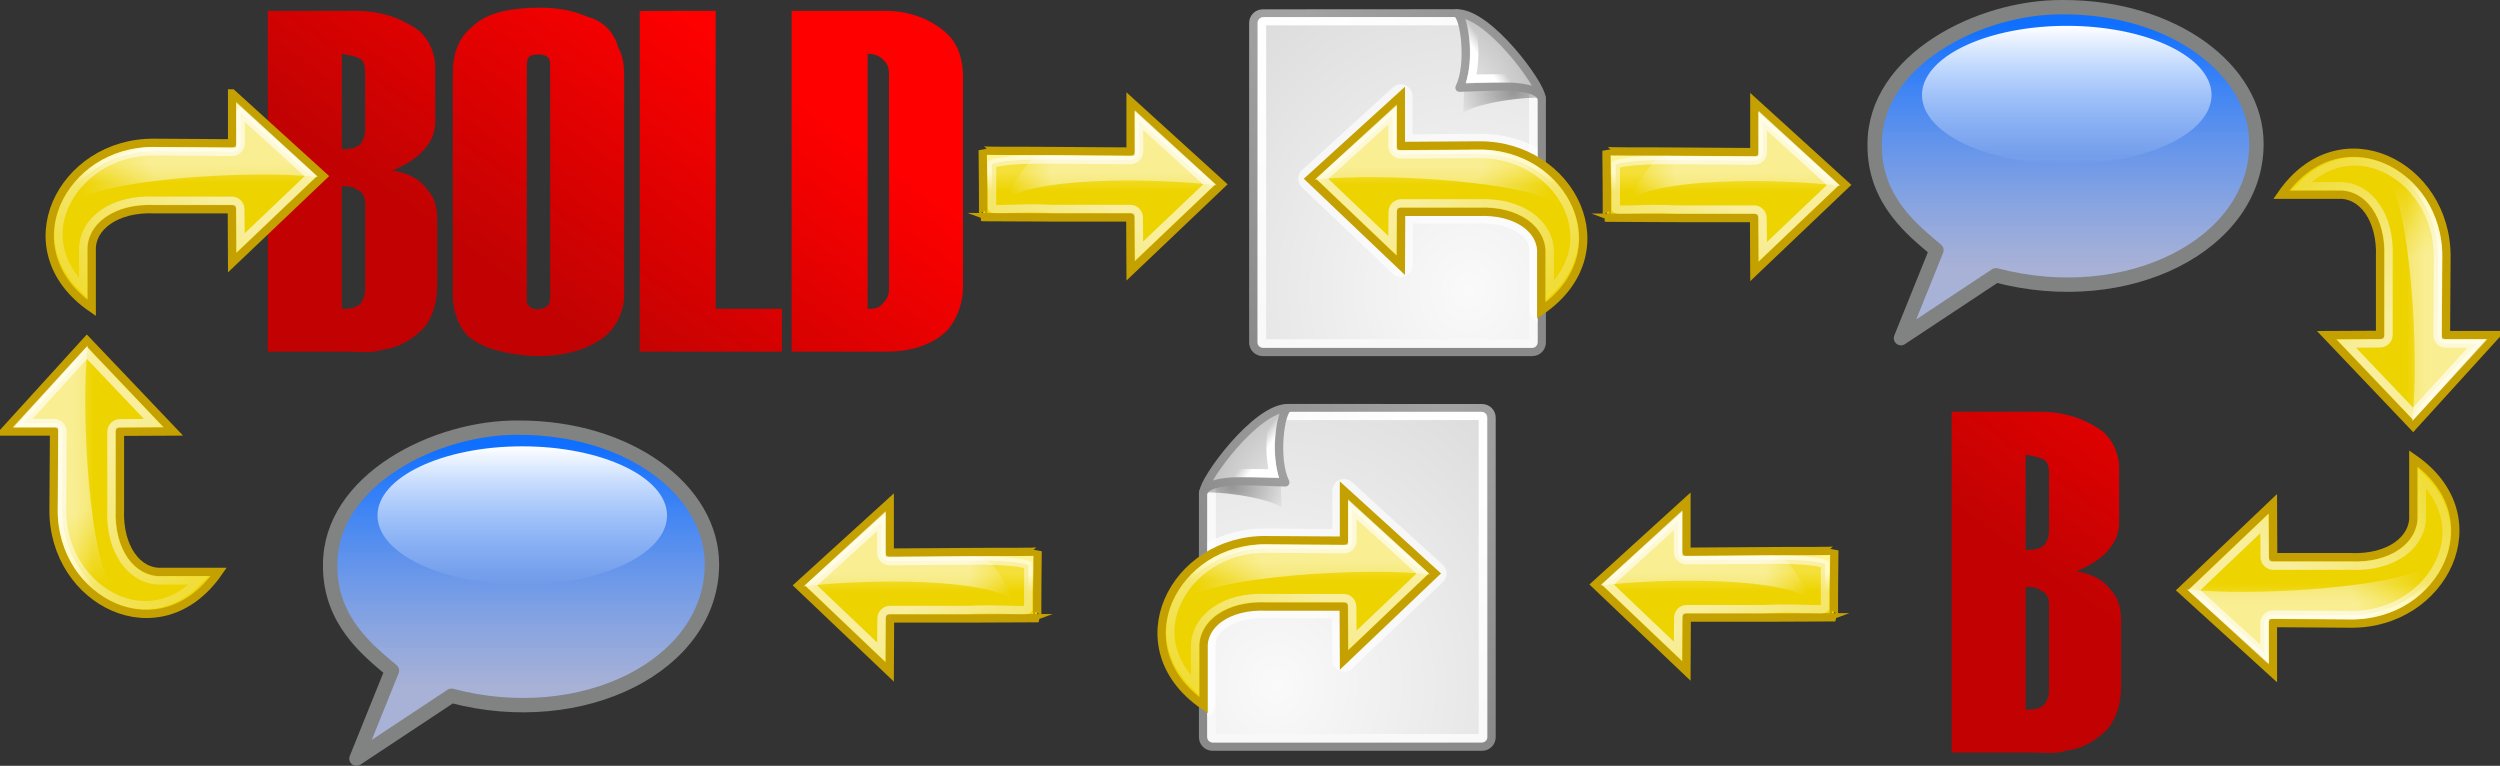 <?xml version="1.0" encoding="UTF-8" standalone="no"?>
<svg
   xmlns:dc="http://purl.org/dc/elements/1.1/"
   xmlns:cc="http://creativecommons.org/ns#"
   xmlns:rdf="http://www.w3.org/1999/02/22-rdf-syntax-ns#"
   xmlns:svg="http://www.w3.org/2000/svg"
   xmlns="http://www.w3.org/2000/svg"
   xmlns:xlink="http://www.w3.org/1999/xlink"
   xmlns:sodipodi="http://sodipodi.sourceforge.net/DTD/sodipodi-0.dtd"
   xmlns:inkscape="http://www.inkscape.org/namespaces/inkscape"
   height="526.175"
   width="1717.696"
   viewBox="0 0 1374.156 420.94"
   id="svg3647"
   version="1.1"
   inkscape:version="0.48.2 r9819"
   sodipodi:docname="BOLD revert discuss.svg">
  <rect x="0" y="0" width="1374.156" height="420.94" fill="#333333" stroke="none"/>
  <defs
     id="defs4305">
    <linearGradient
       inkscape:collect="always"
       id="linearGradient5572">
      <stop
         style="stop-color:#c20202;stop-opacity:1;"
         offset="0"
         id="stop5574" />
      <stop
         style="stop-color:#ff0000;stop-opacity:1"
         offset="1"
         id="stop5576" />
    </linearGradient>
    <linearGradient
       id="linearGradient2308">
      <stop
         id="stop2310"
         offset="0"
         style="stop-color:#edd400;stop-opacity:1;" />
      <stop
         id="stop2312"
         offset="1"
         style="stop-color:#fff492;stop-opacity:1;" />
    </linearGradient>
    <linearGradient
       id="linearGradient3702">
      <stop
         style="stop-color:black;stop-opacity:0;"
         offset="0"
         id="stop3704" />
      <stop
         id="stop3710"
         offset="0.5"
         style="stop-color:black;stop-opacity:1;" />
      <stop
         style="stop-color:black;stop-opacity:0;"
         offset="1"
         id="stop3706" />
    </linearGradient>
    <linearGradient
       id="linearGradient259">
      <stop
         id="stop260"
         offset="0"
         style="stop-color:#fafafa;stop-opacity:1;" />
      <stop
         id="stop261"
         offset="1"
         style="stop-color:#bbbbbb;stop-opacity:1;" />
    </linearGradient>
    <linearGradient
       id="linearGradient269">
      <stop
         id="stop270"
         offset="0"
         style="stop-color:#a3a3a3;stop-opacity:1;" />
      <stop
         id="stop271"
         offset="1"
         style="stop-color:#8a8a8a;stop-opacity:1;" />
    </linearGradient>
    <linearGradient
       id="linearGradient15662">
      <stop
         id="stop15664"
         offset="0"
         style="stop-color:#ffffff;stop-opacity:1;" />
      <stop
         id="stop15666"
         offset="1"
         style="stop-color:#f8f8f8;stop-opacity:1;" />
    </linearGradient>
    <linearGradient
       id="linearGradient4536">
      <stop
         id="stop4538"
         offset="0"
         style="stop-color:#fafafa;stop-opacity:1;" />
      <stop
         id="stop4540"
         offset="1"
         style="stop-color:#bbbbbb;stop-opacity:1;" />
    </linearGradient>
    <linearGradient
       id="linearGradient4543">
      <stop
         id="stop4545"
         offset="0"
         style="stop-color:#a3a3a3;stop-opacity:1;" />
      <stop
         id="stop4547"
         offset="1"
         style="stop-color:#8a8a8a;stop-opacity:1;" />
    </linearGradient>
    <linearGradient
       inkscape:collect="always"
       xlink:href="#linearGradient5572"
       id="linearGradient5578"
       x1="264.51"
       y1="249.946"
       x2="362.401"
       y2="115.533"
       gradientUnits="userSpaceOnUse" />
    <linearGradient
       inkscape:collect="always"
       xlink:href="#linearGradient5572-2"
       id="linearGradient5578-5"
       x1="264.51"
       y1="249.946"
       x2="362.401"
       y2="115.533"
       gradientUnits="userSpaceOnUse" />
    <linearGradient
       inkscape:collect="always"
       id="linearGradient5572-2">
      <stop
         style="stop-color:#c20202;stop-opacity:1;"
         offset="0"
         id="stop5574-3" />
      <stop
         style="stop-color:#ff0000;stop-opacity:1"
         offset="1"
         id="stop5576-1" />
    </linearGradient>
    <linearGradient
       inkscape:collect="always"
       xlink:href="#linearGradient5572-2"
       id="linearGradient6343"
       x1="264.51"
       y1="249.946"
       x2="362.401"
       y2="115.533"
       gradientUnits="userSpaceOnUse" />
    <linearGradient
       inkscape:collect="always"
       xlink:href="#linearGradient5572-2"
       id="linearGradient6351"
       x1="264.51"
       y1="249.946"
       x2="362.401"
       y2="115.533"
       gradientUnits="userSpaceOnUse" />
    <linearGradient
       inkscape:collect="always"
       xlink:href="#linearGradient5572-2"
       id="linearGradient6359"
       x1="264.51"
       y1="249.946"
       x2="362.401"
       y2="115.533"
       gradientUnits="userSpaceOnUse" />
    <linearGradient
       inkscape:collect="always"
       xlink:href="#linearGradient5572-2"
       id="linearGradient6367"
       x1="264.51"
       y1="249.946"
       x2="362.401"
       y2="115.533"
       gradientUnits="userSpaceOnUse" />
    <linearGradient
       y2="115.533"
       x2="362.401"
       y1="249.946"
       x1="264.51"
       gradientUnits="userSpaceOnUse"
       id="linearGradient6380"
       xlink:href="#linearGradient5572-2"
       inkscape:collect="always"
       gradientTransform="translate(-40.486,0)" />
    <linearGradient
       y2="115.533"
       x2="362.401"
       y1="249.946"
       x1="264.51"
       gradientUnits="userSpaceOnUse"
       id="linearGradient6382"
       xlink:href="#linearGradient5572-2"
       inkscape:collect="always"
       gradientTransform="translate(-40.486,0)" />
    <linearGradient
       y2="115.533"
       x2="362.401"
       y1="249.946"
       x1="264.51"
       gradientUnits="userSpaceOnUse"
       id="linearGradient6384"
       xlink:href="#linearGradient5572-2"
       inkscape:collect="always"
       gradientTransform="translate(-40.486,0)" />
    <linearGradient
       y2="115.533"
       x2="362.401"
       y1="249.946"
       x1="264.51"
       gradientUnits="userSpaceOnUse"
       id="linearGradient6386"
       xlink:href="#linearGradient5572-2"
       inkscape:collect="always"
       gradientTransform="translate(-40.486,0)" />
    <linearGradient
       y2="115.533"
       x2="362.401"
       y1="249.946"
       x1="264.51"
       gradientUnits="userSpaceOnUse"
       id="linearGradient6388"
       xlink:href="#linearGradient5572-2"
       inkscape:collect="always" />
    <radialGradient
       inkscape:collect="always"
       xlink:href="#linearGradient259-8"
       id="radialGradient2388-6"
       gradientUnits="userSpaceOnUse"
       gradientTransform="matrix(0.961,0,0,1.044,-0.004,-0.142)"
       cx="33.967"
       cy="35.737"
       fx="33.967"
       fy="35.737"
       r="86.708" />
    <linearGradient
       id="linearGradient259-8">
      <stop
         id="stop260-8"
         offset="0"
         style="stop-color:#fafafa;stop-opacity:1;" />
      <stop
         id="stop261-2"
         offset="1"
         style="stop-color:#bbbbbb;stop-opacity:1;" />
    </linearGradient>
    <radialGradient
       inkscape:collect="always"
       xlink:href="#linearGradient269-7"
       id="radialGradient2390-7"
       gradientUnits="userSpaceOnUse"
       gradientTransform="matrix(0.969,0,0,1.036,3.352,0.506)"
       cx="8.824"
       cy="3.756"
       fx="8.824"
       fy="3.756"
       r="37.752" />
    <linearGradient
       id="linearGradient269-7">
      <stop
         id="stop270-1"
         offset="0"
         style="stop-color:#a3a3a3;stop-opacity:1;" />
      <stop
         id="stop271-2"
         offset="1"
         style="stop-color:#8a8a8a;stop-opacity:1;" />
    </linearGradient>
    <radialGradient
       inkscape:collect="always"
       xlink:href="#linearGradient15662-0"
       id="radialGradient2392-6"
       gradientUnits="userSpaceOnUse"
       gradientTransform="matrix(0.968,0,0,1.033,3.354,0.646)"
       cx="8.144"
       cy="7.268"
       fx="8.144"
       fy="7.268"
       r="38.159" />
    <linearGradient
       id="linearGradient15662-0">
      <stop
         id="stop15664-4"
         offset="0"
         style="stop-color:#ffffff;stop-opacity:1;" />
      <stop
         id="stop15666-9"
         offset="1"
         style="stop-color:#f8f8f8;stop-opacity:1;" />
    </linearGradient>
    <radialGradient
       inkscape:collect="always"
       xlink:href="#linearGradient4790-6"
       id="radialGradient4802-4"
       gradientUnits="userSpaceOnUse"
       gradientTransform="matrix(1.745,0,0,1.284,-26.583,-3.478)"
       cx="37.03"
       cy="12.989"
       fx="37.03"
       fy="12.989"
       r="4.293" />
    <linearGradient
       inkscape:collect="always"
       id="linearGradient4790-6">
      <stop
         style="stop-color:#000000;stop-opacity:1;"
         offset="0"
         id="stop4792-0" />
      <stop
         style="stop-color:#000000;stop-opacity:0;"
         offset="1"
         id="stop4794-3" />
    </linearGradient>
    <radialGradient
       inkscape:collect="always"
       xlink:href="#linearGradient259-8"
       id="radialGradient4797-6"
       gradientUnits="userSpaceOnUse"
       gradientTransform="matrix(0.148,0.01,-0.011,0.162,25.06,12.817)"
       cx="30.654"
       cy="14.937"
       fx="30.654"
       fy="14.937"
       r="86.708" />
    <linearGradient
       id="linearGradient6549">
      <stop
         id="stop6551"
         offset="0"
         style="stop-color:#fafafa;stop-opacity:1;" />
      <stop
         id="stop6553"
         offset="1"
         style="stop-color:#bbbbbb;stop-opacity:1;" />
    </linearGradient>
    <radialGradient
       inkscape:collect="always"
       xlink:href="#linearGradient269-7"
       id="radialGradient4799-2"
       gradientUnits="userSpaceOnUse"
       gradientTransform="matrix(0.332,0,0,0.354,20.105,9.582)"
       cx="31.863"
       cy="2.367"
       fx="31.863"
       fy="2.367"
       r="37.752" />
    <linearGradient
       id="linearGradient6556">
      <stop
         id="stop6558"
         offset="0"
         style="stop-color:#a3a3a3;stop-opacity:1;" />
      <stop
         id="stop6560"
         offset="1"
         style="stop-color:#8a8a8a;stop-opacity:1;" />
    </linearGradient>
    <linearGradient
       inkscape:collect="always"
       xlink:href="#linearGradient2251-5"
       id="linearGradient4794-4"
       gradientUnits="userSpaceOnUse"
       gradientTransform="matrix(-0.033,-0.999,0.999,-0.033,-0.71,45.063)"
       x1="33.396"
       y1="36.921"
       x2="34.17"
       y2="38.07" />
    <linearGradient
       inkscape:collect="always"
       id="linearGradient2251-5">
      <stop
         style="stop-color:#ffffff;stop-opacity:1;"
         offset="0"
         id="stop2253-8" />
      <stop
         style="stop-color:#ffffff;stop-opacity:0;"
         offset="1"
         id="stop2255-8" />
    </linearGradient>
    <linearGradient
       inkscape:collect="always"
       xlink:href="#linearGradient2308-2"
       id="linearGradient2402-1"
       gradientUnits="userSpaceOnUse"
       gradientTransform="matrix(0.693,0,0,-0.685,11.47,38.638)"
       x1="22.312"
       y1="20.91"
       x2="22.312"
       y2="24.185" />
    <linearGradient
       id="linearGradient2308-2">
      <stop
         id="stop2310-1"
         offset="0"
         style="stop-color:#edd400;stop-opacity:1;" />
      <stop
         id="stop2312-4"
         offset="1"
         style="stop-color:#fff492;stop-opacity:1;" />
    </linearGradient>
    <linearGradient
       inkscape:collect="always"
       xlink:href="#linearGradient3261-8"
       id="linearGradient2404-9"
       gradientUnits="userSpaceOnUse"
       gradientTransform="translate(0,1)"
       x1="31.247"
       y1="21.75"
       x2="49.087"
       y2="43.582" />
    <linearGradient
       inkscape:collect="always"
       id="linearGradient3261-8">
      <stop
         style="stop-color:#ffffff;stop-opacity:1;"
         offset="0"
         id="stop3263-2" />
      <stop
         style="stop-color:#ffffff;stop-opacity:0;"
         offset="1"
         id="stop3265-4" />
    </linearGradient>
    <linearGradient
       inkscape:collect="always"
       xlink:href="#linearGradient5891-2"
       id="linearGradient2406-5"
       gradientUnits="userSpaceOnUse"
       gradientTransform="translate(10,12)"
       x1="23.938"
       y1="11.219"
       x2="32.562"
       y2="14.094" />
    <linearGradient
       id="linearGradient5891-2"
       inkscape:collect="always">
      <stop
         id="stop5893-9"
         offset="0"
         style="stop-color:#ffffff;stop-opacity:1;" />
      <stop
         id="stop5895-9"
         offset="1"
         style="stop-color:#ffffff;stop-opacity:0;" />
    </linearGradient>
    <linearGradient
       inkscape:collect="always"
       xlink:href="#linearGradient5447"
       id="linearGradient5453"
       x1="263.575"
       y1="252.559"
       x2="263.575"
       y2="202.08"
       gradientUnits="userSpaceOnUse" />
    <linearGradient
       id="linearGradient5447">
      <stop
         style="stop-color:#ffffff;stop-opacity:0;"
         offset="0"
         id="stop5449" />
      <stop
         style="stop-color:#ffffff;stop-opacity:1;"
         offset="1"
         id="stop5451" />
    </linearGradient>
    <linearGradient
       inkscape:collect="always"
       xlink:href="#linearGradient5429"
       id="linearGradient5435"
       x1="260.704"
       y1="199.912"
       x2="260.704"
       y2="318.433"
       gradientUnits="userSpaceOnUse"
       gradientTransform="matrix(0.908,0,0,1,23.936,0)" />
    <linearGradient
       id="linearGradient5429">
      <stop
         style="stop-color:#0f6fff;stop-opacity:1;"
         offset="0"
         id="stop5431" />
      <stop
         style="stop-color:#c6d1ff;stop-opacity:0.8;"
         offset="1"
         id="stop5433" />
    </linearGradient>
    <linearGradient
       y2="318.433"
       x2="260.704"
       y1="199.912"
       x1="260.704"
       gradientTransform="matrix(1.098,0,0,1.209,354.528,-23.978)"
       gradientUnits="userSpaceOnUse"
       id="linearGradient8411"
       xlink:href="#linearGradient5429"
       inkscape:collect="always" />
    <linearGradient
       inkscape:collect="always"
       xlink:href="#linearGradient5429"
       id="linearGradient8440"
       gradientUnits="userSpaceOnUse"
       gradientTransform="matrix(1.023,0,0,1.127,868.55,-211.694)"
       x1="260.704"
       y1="199.912"
       x2="260.704"
       y2="318.433" />
    <linearGradient
       y2="115.533"
       x2="362.401"
       y1="249.946"
       x1="264.51"
       gradientUnits="userSpaceOnUse"
       id="linearGradient6386-8"
       xlink:href="#linearGradient5572-2-3"
       inkscape:collect="always" />
    <linearGradient
       inkscape:collect="always"
       id="linearGradient5572-2-3">
      <stop
         style="stop-color:#c20202;stop-opacity:1;"
         offset="0"
         id="stop5574-3-8" />
      <stop
         style="stop-color:#ff0000;stop-opacity:1"
         offset="1"
         id="stop5576-1-6" />
    </linearGradient>
    <linearGradient
       gradientTransform="translate(86.553,181.664)"
       y2="115.533"
       x2="362.401"
       y1="249.946"
       x1="264.51"
       gradientUnits="userSpaceOnUse"
       id="linearGradient8457"
       xlink:href="#linearGradient5572-2-3"
       inkscape:collect="always" />
    <linearGradient
       inkscape:collect="always"
       xlink:href="#linearGradient5572-2"
       id="linearGradient8484"
       x1="263.158"
       y1="635.121"
       x2="314.777"
       y2="594.636"
       gradientUnits="userSpaceOnUse"
       gradientTransform="matrix(0.513,0,0,0.8,357.699,-286.087)" />
    <linearGradient
       inkscape:collect="always"
       xlink:href="#linearGradient5572-2-8"
       id="linearGradient8484-3"
       x1="263.158"
       y1="635.121"
       x2="314.777"
       y2="594.636"
       gradientUnits="userSpaceOnUse" />
    <linearGradient
       inkscape:collect="always"
       id="linearGradient5572-2-8">
      <stop
         style="stop-color:#c20202;stop-opacity:1;"
         offset="0"
         id="stop5574-3-2" />
      <stop
         style="stop-color:#ff0000;stop-opacity:1"
         offset="1"
         id="stop5576-1-62" />
    </linearGradient>
    <linearGradient
       gradientTransform="matrix(0.8,0,0,0.8,397.261,-98.637)"
       y2="594.636"
       x2="314.777"
       y1="635.121"
       x1="263.158"
       gradientUnits="userSpaceOnUse"
       id="linearGradient8501"
       xlink:href="#linearGradient5572-2-8"
       inkscape:collect="always" />
    <linearGradient
       inkscape:collect="always"
       xlink:href="#linearGradient5572-2-7"
       id="linearGradient8484-5"
       x1="263.158"
       y1="635.121"
       x2="314.777"
       y2="594.636"
       gradientUnits="userSpaceOnUse"
       gradientTransform="matrix(0.513,0,0,0.8,357.699,-286.087)" />
    <linearGradient
       inkscape:collect="always"
       id="linearGradient5572-2-7">
      <stop
         style="stop-color:#c20202;stop-opacity:1;"
         offset="0"
         id="stop5574-3-82" />
      <stop
         style="stop-color:#ff0000;stop-opacity:1"
         offset="1"
         id="stop5576-1-7" />
    </linearGradient>
    <linearGradient
       y2="594.636"
       x2="314.777"
       y1="635.121"
       x1="263.158"
       gradientTransform="matrix(0.513,0,0,0.8,403.448,-243.577)"
       gradientUnits="userSpaceOnUse"
       id="linearGradient8535"
       xlink:href="#linearGradient5572-2-7"
       inkscape:collect="always" />
    <linearGradient
       inkscape:collect="always"
       xlink:href="#linearGradient5572-2"
       id="linearGradient8558"
       gradientUnits="userSpaceOnUse"
       gradientTransform="matrix(0.513,0,0,0.8,316.486,-375.791)"
       x1="263.158"
       y1="635.121"
       x2="314.777"
       y2="594.636" />
    <linearGradient
       inkscape:collect="always"
       xlink:href="#linearGradient5572-2"
       id="linearGradient8561"
       gradientUnits="userSpaceOnUse"
       gradientTransform="matrix(1.07,0,0,1.07,16.605,-99.993)"
       x1="264.51"
       y1="249.946"
       x2="362.401"
       y2="115.533" />
    <linearGradient
       inkscape:collect="always"
       xlink:href="#linearGradient5572-2"
       id="linearGradient8564"
       gradientUnits="userSpaceOnUse"
       gradientTransform="matrix(1.07,0,0,1.07,16.605,-99.993)"
       x1="264.51"
       y1="249.946"
       x2="362.401"
       y2="115.533" />
    <linearGradient
       inkscape:collect="always"
       xlink:href="#linearGradient5572-2"
       id="linearGradient8567"
       gradientUnits="userSpaceOnUse"
       gradientTransform="matrix(1.07,0,0,1.07,16.605,-99.993)"
       x1="264.51"
       y1="249.946"
       x2="362.401"
       y2="115.533" />
    <linearGradient
       inkscape:collect="always"
       xlink:href="#linearGradient5572-2"
       id="linearGradient8570"
       gradientUnits="userSpaceOnUse"
       gradientTransform="matrix(1.07,0,0,1.07,16.605,-99.993)"
       x1="264.51"
       y1="249.946"
       x2="362.401"
       y2="115.533" />
    <linearGradient
       inkscape:collect="always"
       xlink:href="#linearGradient5572-2-7-2"
       id="linearGradient8555-0"
       gradientUnits="userSpaceOnUse"
       gradientTransform="matrix(0.513,0,0,0.8,627.822,-372.957)"
       x1="263.158"
       y1="635.121"
       x2="314.777"
       y2="594.636" />
    <linearGradient
       inkscape:collect="always"
       id="linearGradient5572-2-7-2">
      <stop
         style="stop-color:#c20202;stop-opacity:1;"
         offset="0"
         id="stop5574-3-82-0" />
      <stop
         style="stop-color:#ff0000;stop-opacity:1"
         offset="1"
         id="stop5576-1-7-8" />
    </linearGradient>
    <linearGradient
       id="linearGradient2308-2-7">
      <stop
         id="stop2310-1-4"
         offset="0"
         style="stop-color:#edd400;stop-opacity:1;" />
      <stop
         id="stop2312-4-0"
         offset="1"
         style="stop-color:#fff492;stop-opacity:1;" />
    </linearGradient>
    <linearGradient
       inkscape:collect="always"
       id="linearGradient3261-8-4">
      <stop
         style="stop-color:#ffffff;stop-opacity:1;"
         offset="0"
         id="stop3263-2-8" />
      <stop
         style="stop-color:#ffffff;stop-opacity:0;"
         offset="1"
         id="stop3265-4-8" />
    </linearGradient>
    <linearGradient
       inkscape:collect="always"
       xlink:href="#linearGradient5891-2-4"
       id="linearGradient2406-5-2"
       gradientUnits="userSpaceOnUse"
       gradientTransform="translate(10,12)"
       x1="23.938"
       y1="11.219"
       x2="32.562"
       y2="14.094" />
    <linearGradient
       id="linearGradient5891-2-4"
       inkscape:collect="always">
      <stop
         id="stop5893-9-5"
         offset="0"
         style="stop-color:#ffffff;stop-opacity:1;" />
      <stop
         id="stop5895-9-5"
         offset="1"
         style="stop-color:#ffffff;stop-opacity:0;" />
    </linearGradient>
    <linearGradient
       id="linearGradient2308-2-7-2">
      <stop
         id="stop2310-1-4-7"
         offset="0"
         style="stop-color:#edd400;stop-opacity:1;" />
      <stop
         id="stop2312-4-0-6"
         offset="1"
         style="stop-color:#fff492;stop-opacity:1;" />
    </linearGradient>
    <linearGradient
       inkscape:collect="always"
       id="linearGradient3261-8-4-4">
      <stop
         style="stop-color:#ffffff;stop-opacity:1;"
         offset="0"
         id="stop3263-2-8-2" />
      <stop
         style="stop-color:#ffffff;stop-opacity:0;"
         offset="1"
         id="stop3265-4-8-3" />
    </linearGradient>
    <linearGradient
       inkscape:collect="always"
       xlink:href="#linearGradient5891-2-4-2"
       id="linearGradient3244-2"
       gradientUnits="userSpaceOnUse"
       gradientTransform="translate(10,12)"
       x1="23.938"
       y1="11.219"
       x2="29.288"
       y2="11.701" />
    <linearGradient
       id="linearGradient5891-2-4-2"
       inkscape:collect="always">
      <stop
         id="stop5893-9-5-1"
         offset="0"
         style="stop-color:#ffffff;stop-opacity:1;" />
      <stop
         id="stop5895-9-5-6"
         offset="1"
         style="stop-color:#ffffff;stop-opacity:0;" />
    </linearGradient>
    <linearGradient
       inkscape:collect="always"
       xlink:href="#linearGradient2308-2-7-2"
       id="linearGradient3338"
       gradientUnits="userSpaceOnUse"
       gradientTransform="matrix(0.693,0,0,-0.685,11.47,38.638)"
       x1="22.312"
       y1="20.91"
       x2="22.312"
       y2="24.185" />
    <linearGradient
       inkscape:collect="always"
       xlink:href="#linearGradient3261-8-4-4"
       id="linearGradient3340"
       gradientUnits="userSpaceOnUse"
       gradientTransform="translate(0,1)"
       x1="31.247"
       y1="21.75"
       x2="49.087"
       y2="43.582" />
    <linearGradient
       inkscape:collect="always"
       xlink:href="#linearGradient5891-2-4-2"
       id="linearGradient3342"
       gradientUnits="userSpaceOnUse"
       gradientTransform="translate(10,12)"
       x1="23.938"
       y1="11.219"
       x2="29.288"
       y2="11.701" />
    <linearGradient
       inkscape:collect="always"
       xlink:href="#linearGradient2308-2-7"
       id="linearGradient3355"
       gradientUnits="userSpaceOnUse"
       gradientTransform="matrix(0.693,0,0,-0.685,11.47,38.638)"
       x1="22.312"
       y1="20.91"
       x2="22.312"
       y2="24.185" />
    <linearGradient
       inkscape:collect="always"
       xlink:href="#linearGradient3261-8-4"
       id="linearGradient3357"
       gradientUnits="userSpaceOnUse"
       gradientTransform="translate(0,1)"
       x1="31.247"
       y1="21.75"
       x2="49.087"
       y2="43.582" />
    <linearGradient
       inkscape:collect="always"
       xlink:href="#linearGradient5891-2-4"
       id="linearGradient3359"
       gradientUnits="userSpaceOnUse"
       gradientTransform="translate(10,12)"
       x1="23.938"
       y1="11.219"
       x2="29.288"
       y2="11.701" />
    <linearGradient
       inkscape:collect="always"
       xlink:href="#linearGradient2308-2-9"
       id="linearGradient2402-1-18"
       gradientUnits="userSpaceOnUse"
       gradientTransform="matrix(0.693,0,0,-0.685,11.47,38.638)"
       x1="22.312"
       y1="20.91"
       x2="22.312"
       y2="24.185" />
    <linearGradient
       id="linearGradient2308-2-9">
      <stop
         id="stop2310-1-2"
         offset="0"
         style="stop-color:#edd400;stop-opacity:1;" />
      <stop
         id="stop2312-4-7"
         offset="1"
         style="stop-color:#fff492;stop-opacity:1;" />
    </linearGradient>
    <linearGradient
       inkscape:collect="always"
       xlink:href="#linearGradient3261-8-43"
       id="linearGradient2404-9-95"
       gradientUnits="userSpaceOnUse"
       gradientTransform="translate(0,1)"
       x1="31.247"
       y1="21.75"
       x2="49.087"
       y2="43.582" />
    <linearGradient
       inkscape:collect="always"
       id="linearGradient3261-8-43">
      <stop
         style="stop-color:#ffffff;stop-opacity:1;"
         offset="0"
         id="stop3263-2-1" />
      <stop
         style="stop-color:#ffffff;stop-opacity:0;"
         offset="1"
         id="stop3265-4-2" />
    </linearGradient>
    <linearGradient
       inkscape:collect="always"
       xlink:href="#linearGradient5891-2-3"
       id="linearGradient2406-5-3"
       gradientUnits="userSpaceOnUse"
       gradientTransform="translate(10,12)"
       x1="23.938"
       y1="11.219"
       x2="32.562"
       y2="14.094" />
    <linearGradient
       id="linearGradient5891-2-3"
       inkscape:collect="always">
      <stop
         id="stop5893-9-4"
         offset="0"
         style="stop-color:#ffffff;stop-opacity:1;" />
      <stop
         id="stop5895-9-1"
         offset="1"
         style="stop-color:#ffffff;stop-opacity:0;" />
    </linearGradient>
    <linearGradient
       y2="14.094"
       x2="32.562"
       y1="11.219"
       x1="23.938"
       gradientTransform="translate(10,12)"
       gradientUnits="userSpaceOnUse"
       id="linearGradient3387"
       xlink:href="#linearGradient5891-2-3"
       inkscape:collect="always" />
    <linearGradient
       inkscape:collect="always"
       xlink:href="#linearGradient2308-2-2"
       id="linearGradient2402-1-4"
       gradientUnits="userSpaceOnUse"
       gradientTransform="matrix(0.693,0,0,-0.685,11.47,38.638)"
       x1="22.312"
       y1="20.91"
       x2="22.312"
       y2="24.185" />
    <linearGradient
       id="linearGradient2308-2-2">
      <stop
         id="stop2310-1-7"
         offset="0"
         style="stop-color:#edd400;stop-opacity:1;" />
      <stop
         id="stop2312-4-79"
         offset="1"
         style="stop-color:#fff492;stop-opacity:1;" />
    </linearGradient>
    <linearGradient
       inkscape:collect="always"
       xlink:href="#linearGradient3261-8-1"
       id="linearGradient2404-9-3"
       gradientUnits="userSpaceOnUse"
       gradientTransform="translate(0,1)"
       x1="31.247"
       y1="21.75"
       x2="49.087"
       y2="43.582" />
    <linearGradient
       inkscape:collect="always"
       id="linearGradient3261-8-1">
      <stop
         style="stop-color:#ffffff;stop-opacity:1;"
         offset="0"
         id="stop3263-2-9" />
      <stop
         style="stop-color:#ffffff;stop-opacity:0;"
         offset="1"
         id="stop3265-4-86" />
    </linearGradient>
    <linearGradient
       inkscape:collect="always"
       xlink:href="#linearGradient5891-2-0"
       id="linearGradient2406-5-5"
       gradientUnits="userSpaceOnUse"
       gradientTransform="translate(10,12)"
       x1="23.938"
       y1="11.219"
       x2="32.562"
       y2="14.094" />
    <linearGradient
       id="linearGradient5891-2-0"
       inkscape:collect="always">
      <stop
         id="stop5893-9-2"
         offset="0"
         style="stop-color:#ffffff;stop-opacity:1;" />
      <stop
         id="stop5895-9-8"
         offset="1"
         style="stop-color:#ffffff;stop-opacity:0;" />
    </linearGradient>
    <linearGradient
       y2="14.094"
       x2="32.562"
       y1="11.219"
       x1="23.938"
       gradientTransform="translate(10,12)"
       gradientUnits="userSpaceOnUse"
       id="linearGradient3387-6"
       xlink:href="#linearGradient5891-2-0"
       inkscape:collect="always" />
    <linearGradient
       id="linearGradient2308-2-9-5">
      <stop
         id="stop2310-1-2-0"
         offset="0"
         style="stop-color:#edd400;stop-opacity:1;" />
      <stop
         id="stop2312-4-7-9"
         offset="1"
         style="stop-color:#fff492;stop-opacity:1;" />
    </linearGradient>
    <linearGradient
       y2="14.094"
       x2="32.562"
       y1="11.219"
       x1="23.938"
       gradientTransform="translate(10,12)"
       gradientUnits="userSpaceOnUse"
       id="linearGradient3387-3"
       xlink:href="#linearGradient5891-2-3-8"
       inkscape:collect="always" />
    <linearGradient
       id="linearGradient5891-2-3-8"
       inkscape:collect="always">
      <stop
         id="stop5893-9-4-9"
         offset="0"
         style="stop-color:#ffffff;stop-opacity:1;" />
      <stop
         id="stop5895-9-1-3"
         offset="1"
         style="stop-color:#ffffff;stop-opacity:0;" />
    </linearGradient>
    <linearGradient
       id="linearGradient2308-2-7-6">
      <stop
         id="stop2310-1-4-1"
         offset="0"
         style="stop-color:#edd400;stop-opacity:1;" />
      <stop
         id="stop2312-4-0-8"
         offset="1"
         style="stop-color:#fff492;stop-opacity:1;" />
    </linearGradient>
    <linearGradient
       id="linearGradient2308-2-7-7">
      <stop
         id="stop2310-1-4-6"
         offset="0"
         style="stop-color:#edd400;stop-opacity:1;" />
      <stop
         id="stop2312-4-0-3"
         offset="1"
         style="stop-color:#fff492;stop-opacity:1;" />
    </linearGradient>
    <linearGradient
       inkscape:collect="always"
       xlink:href="#linearGradient2308-2-7-6-6"
       id="linearGradient3355-6-1"
       gradientUnits="userSpaceOnUse"
       gradientTransform="matrix(0.693,0,0,-0.685,11.47,38.638)"
       x1="22.312"
       y1="20.91"
       x2="22.312"
       y2="24.185" />
    <linearGradient
       id="linearGradient2308-2-7-6-6">
      <stop
         id="stop2310-1-4-1-5"
         offset="0"
         style="stop-color:#edd400;stop-opacity:1;" />
      <stop
         id="stop2312-4-0-8-7"
         offset="1"
         style="stop-color:#fff492;stop-opacity:1;" />
    </linearGradient>
    <linearGradient
       inkscape:collect="always"
       xlink:href="#linearGradient3261-8-4-9-4"
       id="linearGradient3357-4-5"
       gradientUnits="userSpaceOnUse"
       gradientTransform="translate(0,1)"
       x1="31.247"
       y1="21.75"
       x2="49.087"
       y2="43.582" />
    <linearGradient
       inkscape:collect="always"
       id="linearGradient3261-8-4-9-4">
      <stop
         style="stop-color:#ffffff;stop-opacity:1;"
         offset="0"
         id="stop3263-2-8-6-1" />
      <stop
         style="stop-color:#ffffff;stop-opacity:0;"
         offset="1"
         id="stop3265-4-8-37-2" />
    </linearGradient>
    <linearGradient
       inkscape:collect="always"
       xlink:href="#linearGradient5891-2-4-8-0"
       id="linearGradient3359-8-0"
       gradientUnits="userSpaceOnUse"
       gradientTransform="translate(10,12)"
       x1="23.938"
       y1="11.219"
       x2="29.288"
       y2="11.701" />
    <linearGradient
       id="linearGradient5891-2-4-8-0"
       inkscape:collect="always">
      <stop
         id="stop5893-9-5-2-1"
         offset="0"
         style="stop-color:#ffffff;stop-opacity:1;" />
      <stop
         id="stop5895-9-5-9-4"
         offset="1"
         style="stop-color:#ffffff;stop-opacity:0;" />
    </linearGradient>
    <linearGradient
       inkscape:collect="always"
       xlink:href="#linearGradient2308-2-7-6-7"
       id="linearGradient3355-6-7"
       gradientUnits="userSpaceOnUse"
       gradientTransform="matrix(0.693,0,0,-0.685,11.47,38.638)"
       x1="22.312"
       y1="20.91"
       x2="22.312"
       y2="24.185" />
    <linearGradient
       id="linearGradient2308-2-7-6-7">
      <stop
         id="stop2310-1-4-1-7"
         offset="0"
         style="stop-color:#edd400;stop-opacity:1;" />
      <stop
         id="stop2312-4-0-8-3"
         offset="1"
         style="stop-color:#fff492;stop-opacity:1;" />
    </linearGradient>
    <linearGradient
       inkscape:collect="always"
       xlink:href="#linearGradient3261-8-4-9-5"
       id="linearGradient3357-4-3"
       gradientUnits="userSpaceOnUse"
       gradientTransform="translate(0,1)"
       x1="31.247"
       y1="21.75"
       x2="49.087"
       y2="43.582" />
    <linearGradient
       inkscape:collect="always"
       id="linearGradient3261-8-4-9-5">
      <stop
         style="stop-color:#ffffff;stop-opacity:1;"
         offset="0"
         id="stop3263-2-8-6-9" />
      <stop
         style="stop-color:#ffffff;stop-opacity:0;"
         offset="1"
         id="stop3265-4-8-37-9" />
    </linearGradient>
    <linearGradient
       inkscape:collect="always"
       xlink:href="#linearGradient5891-2-4-8-1"
       id="linearGradient3359-8-8"
       gradientUnits="userSpaceOnUse"
       gradientTransform="translate(10,12)"
       x1="23.938"
       y1="11.219"
       x2="29.288"
       y2="11.701" />
    <linearGradient
       id="linearGradient5891-2-4-8-1"
       inkscape:collect="always">
      <stop
         id="stop5893-9-5-2-8"
         offset="0"
         style="stop-color:#ffffff;stop-opacity:1;" />
      <stop
         id="stop5895-9-5-9-2"
         offset="1"
         style="stop-color:#ffffff;stop-opacity:0;" />
    </linearGradient>
    <linearGradient
       id="linearGradient2308-2-7-6-5">
      <stop
         id="stop2310-1-4-1-0"
         offset="0"
         style="stop-color:#edd400;stop-opacity:1;" />
      <stop
         id="stop2312-4-0-8-9"
         offset="1"
         style="stop-color:#fff492;stop-opacity:1;" />
    </linearGradient>
    <linearGradient
       inkscape:collect="always"
       xlink:href="#linearGradient2308-2-9-4"
       id="linearGradient2402-1-18-8"
       gradientUnits="userSpaceOnUse"
       gradientTransform="matrix(0.693,0,0,-0.685,11.47,38.638)"
       x1="22.312"
       y1="20.91"
       x2="22.312"
       y2="24.185" />
    <linearGradient
       id="linearGradient2308-2-9-4">
      <stop
         id="stop2310-1-2-1"
         offset="0"
         style="stop-color:#edd400;stop-opacity:1;" />
      <stop
         id="stop2312-4-7-4"
         offset="1"
         style="stop-color:#fff492;stop-opacity:1;" />
    </linearGradient>
    <linearGradient
       inkscape:collect="always"
       xlink:href="#linearGradient3261-8-43-9"
       id="linearGradient2404-9-95-3"
       gradientUnits="userSpaceOnUse"
       gradientTransform="translate(0,1)"
       x1="31.247"
       y1="21.75"
       x2="49.087"
       y2="43.582" />
    <linearGradient
       inkscape:collect="always"
       id="linearGradient3261-8-43-9">
      <stop
         style="stop-color:#ffffff;stop-opacity:1;"
         offset="0"
         id="stop3263-2-1-8" />
      <stop
         style="stop-color:#ffffff;stop-opacity:0;"
         offset="1"
         id="stop3265-4-2-8" />
    </linearGradient>
    <linearGradient
       y2="14.094"
       x2="32.562"
       y1="11.219"
       x1="23.938"
       gradientTransform="translate(10,12)"
       gradientUnits="userSpaceOnUse"
       id="linearGradient3387-0"
       xlink:href="#linearGradient5891-2-3-87"
       inkscape:collect="always" />
    <linearGradient
       id="linearGradient5891-2-3-87"
       inkscape:collect="always">
      <stop
         id="stop5893-9-4-7"
         offset="0"
         style="stop-color:#ffffff;stop-opacity:1;" />
      <stop
         id="stop5895-9-1-8"
         offset="1"
         style="stop-color:#ffffff;stop-opacity:0;" />
    </linearGradient>
    <linearGradient
       y2="14.094"
       x2="32.562"
       y1="11.219"
       x1="23.938"
       gradientTransform="translate(10,12)"
       gradientUnits="userSpaceOnUse"
       id="linearGradient3809"
       xlink:href="#linearGradient5891-2-3-87"
       inkscape:collect="always" />
    <linearGradient
       id="linearGradient2308-2-7-6-73">
      <stop
         id="stop2310-1-4-1-4"
         offset="0"
         style="stop-color:#edd400;stop-opacity:1;" />
      <stop
         id="stop2312-4-0-8-96"
         offset="1"
         style="stop-color:#fff492;stop-opacity:1;" />
    </linearGradient>
    <linearGradient
       inkscape:collect="always"
       xlink:href="#linearGradient2308-2-2-3"
       id="linearGradient2402-1-4-3"
       gradientUnits="userSpaceOnUse"
       gradientTransform="matrix(0.693,0,0,-0.685,11.47,38.638)"
       x1="22.312"
       y1="20.91"
       x2="22.312"
       y2="24.185" />
    <linearGradient
       id="linearGradient2308-2-2-3">
      <stop
         id="stop2310-1-7-7"
         offset="0"
         style="stop-color:#edd400;stop-opacity:1;" />
      <stop
         id="stop2312-4-79-4"
         offset="1"
         style="stop-color:#fff492;stop-opacity:1;" />
    </linearGradient>
    <linearGradient
       inkscape:collect="always"
       xlink:href="#linearGradient3261-8-1-8"
       id="linearGradient2404-9-3-3"
       gradientUnits="userSpaceOnUse"
       gradientTransform="translate(0,1)"
       x1="31.247"
       y1="21.75"
       x2="49.087"
       y2="43.582" />
    <linearGradient
       inkscape:collect="always"
       id="linearGradient3261-8-1-8">
      <stop
         style="stop-color:#ffffff;stop-opacity:1;"
         offset="0"
         id="stop3263-2-9-0" />
      <stop
         style="stop-color:#ffffff;stop-opacity:0;"
         offset="1"
         id="stop3265-4-86-8" />
    </linearGradient>
    <linearGradient
       y2="14.094"
       x2="32.562"
       y1="11.219"
       x1="23.938"
       gradientTransform="translate(10,12)"
       gradientUnits="userSpaceOnUse"
       id="linearGradient3387-6-8"
       xlink:href="#linearGradient5891-2-0-0"
       inkscape:collect="always" />
    <linearGradient
       id="linearGradient5891-2-0-0"
       inkscape:collect="always">
      <stop
         id="stop5893-9-2-6"
         offset="0"
         style="stop-color:#ffffff;stop-opacity:1;" />
      <stop
         id="stop5895-9-8-8"
         offset="1"
         style="stop-color:#ffffff;stop-opacity:0;" />
    </linearGradient>
    <linearGradient
       y2="14.094"
       x2="32.562"
       y1="11.219"
       x1="23.938"
       gradientTransform="translate(10,12)"
       gradientUnits="userSpaceOnUse"
       id="linearGradient3942"
       xlink:href="#linearGradient5891-2-0-0"
       inkscape:collect="always" />
    <linearGradient
       inkscape:collect="always"
       xlink:href="#linearGradient5572-2-2"
       id="linearGradient8567-7"
       gradientUnits="userSpaceOnUse"
       gradientTransform="matrix(1.07,0,0,1.07,53.852,-99.993)"
       x1="264.51"
       y1="249.946"
       x2="362.401"
       y2="115.533" />
    <linearGradient
       inkscape:collect="always"
       id="linearGradient5572-2-2">
      <stop
         style="stop-color:#c20202;stop-opacity:1;"
         offset="0"
         id="stop5574-3-28" />
      <stop
         style="stop-color:#ff0000;stop-opacity:1"
         offset="1"
         id="stop5576-1-2" />
    </linearGradient>
    <linearGradient
       y2="115.533"
       x2="362.401"
       y1="249.946"
       x1="264.51"
       gradientTransform="matrix(1.07,0,0,1.07,942.164,120.345)"
       gradientUnits="userSpaceOnUse"
       id="linearGradient3998"
       xlink:href="#linearGradient5572-2-2"
       inkscape:collect="always" />
    <linearGradient
       inkscape:collect="always"
       xlink:href="#linearGradient2308-2-0"
       id="linearGradient2402-1-9"
       gradientUnits="userSpaceOnUse"
       gradientTransform="matrix(0.693,0,0,-0.685,11.47,38.638)"
       x1="22.312"
       y1="20.91"
       x2="22.312"
       y2="24.185" />
    <linearGradient
       id="linearGradient2308-2-0">
      <stop
         id="stop2310-1-78"
         offset="0"
         style="stop-color:#edd400;stop-opacity:1;" />
      <stop
         id="stop2312-4-1"
         offset="1"
         style="stop-color:#fff492;stop-opacity:1;" />
    </linearGradient>
    <linearGradient
       inkscape:collect="always"
       xlink:href="#linearGradient3261-8-8"
       id="linearGradient2404-9-5"
       gradientUnits="userSpaceOnUse"
       gradientTransform="translate(0,1)"
       x1="31.247"
       y1="21.75"
       x2="49.087"
       y2="43.582" />
    <linearGradient
       inkscape:collect="always"
       id="linearGradient3261-8-8">
      <stop
         style="stop-color:#ffffff;stop-opacity:1;"
         offset="0"
         id="stop3263-2-6" />
      <stop
         style="stop-color:#ffffff;stop-opacity:0;"
         offset="1"
         id="stop3265-4-1" />
    </linearGradient>
    <linearGradient
       inkscape:collect="always"
       xlink:href="#linearGradient5891-2-2"
       id="linearGradient2406-5-24"
       gradientUnits="userSpaceOnUse"
       gradientTransform="translate(10,12)"
       x1="23.938"
       y1="11.219"
       x2="32.562"
       y2="14.094" />
    <linearGradient
       id="linearGradient5891-2-2"
       inkscape:collect="always">
      <stop
         id="stop5893-9-58"
         offset="0"
         style="stop-color:#ffffff;stop-opacity:1;" />
      <stop
         id="stop5895-9-6"
         offset="1"
         style="stop-color:#ffffff;stop-opacity:0;" />
    </linearGradient>
    <radialGradient
       inkscape:collect="always"
       xlink:href="#linearGradient259-8-6"
       id="radialGradient2388-6-2"
       gradientUnits="userSpaceOnUse"
       gradientTransform="matrix(0.961,0,0,1.044,-0.004,-0.142)"
       cx="33.967"
       cy="35.737"
       fx="33.967"
       fy="35.737"
       r="86.708" />
    <linearGradient
       id="linearGradient259-8-6">
      <stop
         id="stop260-8-5"
         offset="0"
         style="stop-color:#fafafa;stop-opacity:1;" />
      <stop
         id="stop261-2-3"
         offset="1"
         style="stop-color:#bbbbbb;stop-opacity:1;" />
    </linearGradient>
    <radialGradient
       inkscape:collect="always"
       xlink:href="#linearGradient269-7-2"
       id="radialGradient2390-7-9"
       gradientUnits="userSpaceOnUse"
       gradientTransform="matrix(0.969,0,0,1.036,3.352,0.506)"
       cx="8.824"
       cy="3.756"
       fx="8.824"
       fy="3.756"
       r="37.752" />
    <linearGradient
       id="linearGradient269-7-2">
      <stop
         id="stop270-1-4"
         offset="0"
         style="stop-color:#a3a3a3;stop-opacity:1;" />
      <stop
         id="stop271-2-6"
         offset="1"
         style="stop-color:#8a8a8a;stop-opacity:1;" />
    </linearGradient>
    <radialGradient
       inkscape:collect="always"
       xlink:href="#linearGradient15662-0-8"
       id="radialGradient2392-6-1"
       gradientUnits="userSpaceOnUse"
       gradientTransform="matrix(0.968,0,0,1.033,3.354,0.646)"
       cx="8.144"
       cy="7.268"
       fx="8.144"
       fy="7.268"
       r="38.159" />
    <linearGradient
       id="linearGradient15662-0-8">
      <stop
         id="stop15664-4-2"
         offset="0"
         style="stop-color:#ffffff;stop-opacity:1;" />
      <stop
         id="stop15666-9-1"
         offset="1"
         style="stop-color:#f8f8f8;stop-opacity:1;" />
    </linearGradient>
    <radialGradient
       inkscape:collect="always"
       xlink:href="#linearGradient4790-6-9"
       id="radialGradient4802-4-1"
       gradientUnits="userSpaceOnUse"
       gradientTransform="matrix(1.745,0,0,1.284,-26.583,-3.478)"
       cx="37.03"
       cy="12.989"
       fx="37.03"
       fy="12.989"
       r="4.293" />
    <linearGradient
       inkscape:collect="always"
       id="linearGradient4790-6-9">
      <stop
         style="stop-color:#000000;stop-opacity:1;"
         offset="0"
         id="stop4792-0-7" />
      <stop
         style="stop-color:#000000;stop-opacity:0;"
         offset="1"
         id="stop4794-3-6" />
    </linearGradient>
    <radialGradient
       inkscape:collect="always"
       xlink:href="#linearGradient259-8-6"
       id="radialGradient4797-6-2"
       gradientUnits="userSpaceOnUse"
       gradientTransform="matrix(0.148,0.01,-0.011,0.162,25.06,12.817)"
       cx="30.654"
       cy="14.937"
       fx="30.654"
       fy="14.937"
       r="86.708" />
    <linearGradient
       id="linearGradient4056">
      <stop
         id="stop4058"
         offset="0"
         style="stop-color:#fafafa;stop-opacity:1;" />
      <stop
         id="stop4060"
         offset="1"
         style="stop-color:#bbbbbb;stop-opacity:1;" />
    </linearGradient>
    <radialGradient
       inkscape:collect="always"
       xlink:href="#linearGradient269-7-2"
       id="radialGradient4799-2-9"
       gradientUnits="userSpaceOnUse"
       gradientTransform="matrix(0.332,0,0,0.354,20.105,9.582)"
       cx="31.863"
       cy="2.367"
       fx="31.863"
       fy="2.367"
       r="37.752" />
    <linearGradient
       id="linearGradient4063">
      <stop
         id="stop4065"
         offset="0"
         style="stop-color:#a3a3a3;stop-opacity:1;" />
      <stop
         id="stop4067"
         offset="1"
         style="stop-color:#8a8a8a;stop-opacity:1;" />
    </linearGradient>
    <linearGradient
       inkscape:collect="always"
       xlink:href="#linearGradient2251-5-2"
       id="linearGradient4794-4-5"
       gradientUnits="userSpaceOnUse"
       gradientTransform="matrix(-0.033,-0.999,0.999,-0.033,-0.71,45.063)"
       x1="33.396"
       y1="36.921"
       x2="34.17"
       y2="38.07" />
    <linearGradient
       inkscape:collect="always"
       id="linearGradient2251-5-2">
      <stop
         style="stop-color:#ffffff;stop-opacity:1;"
         offset="0"
         id="stop2253-8-0" />
      <stop
         style="stop-color:#ffffff;stop-opacity:0;"
         offset="1"
         id="stop2255-8-0" />
    </linearGradient>
    <linearGradient
       y2="38.07"
       x2="34.17"
       y1="36.921"
       x1="33.396"
       gradientTransform="matrix(-0.033,-0.999,0.999,-0.033,-0.71,45.063)"
       gradientUnits="userSpaceOnUse"
       id="linearGradient4085"
       xlink:href="#linearGradient2251-5-2"
       inkscape:collect="always" />
    <linearGradient
       inkscape:collect="always"
       xlink:href="#linearGradient5429-6"
       id="linearGradient8440-8"
       gradientUnits="userSpaceOnUse"
       gradientTransform="matrix(1.023,0,0,1.127,905.797,-211.694)"
       x1="260.704"
       y1="199.912"
       x2="260.704"
       y2="318.433" />
    <linearGradient
       id="linearGradient5429-6">
      <stop
         style="stop-color:#0f6fff;stop-opacity:1;"
         offset="0"
         id="stop5431-7" />
      <stop
         style="stop-color:#c6d1ff;stop-opacity:0.8;"
         offset="1"
         id="stop5433-7" />
    </linearGradient>
    <linearGradient
       inkscape:collect="always"
       xlink:href="#linearGradient5447-9"
       id="linearGradient5453-2"
       x1="263.575"
       y1="252.559"
       x2="263.575"
       y2="202.08"
       gradientUnits="userSpaceOnUse" />
    <linearGradient
       id="linearGradient5447-9">
      <stop
         style="stop-color:#ffffff;stop-opacity:0;"
         offset="0"
         id="stop5449-4" />
      <stop
         style="stop-color:#ffffff;stop-opacity:1;"
         offset="1"
         id="stop5451-1" />
    </linearGradient>
    <linearGradient
       inkscape:collect="always"
       xlink:href="#linearGradient5429-69"
       id="linearGradient8440-9"
       gradientUnits="userSpaceOnUse"
       gradientTransform="matrix(1.023,0,0,1.127,905.797,-211.694)"
       x1="260.704"
       y1="199.912"
       x2="260.704"
       y2="318.433" />
    <linearGradient
       id="linearGradient5429-69">
      <stop
         style="stop-color:#0f6fff;stop-opacity:1;"
         offset="0"
         id="stop5431-8" />
      <stop
         style="stop-color:#c6d1ff;stop-opacity:0.8;"
         offset="1"
         id="stop5433-2" />
    </linearGradient>
    <linearGradient
       y2="318.433"
       x2="260.704"
       y1="199.912"
       x1="260.704"
       gradientTransform="matrix(1.023,0,0,1.127,84.368,21.049)"
       gradientUnits="userSpaceOnUse"
       id="linearGradient4252"
       xlink:href="#linearGradient5429-69"
       inkscape:collect="always" />
    <linearGradient
       inkscape:collect="always"
       xlink:href="#linearGradient5429-69"
       id="linearGradient4285"
       gradientUnits="userSpaceOnUse"
       gradientTransform="matrix(1.023,0,0,1.127,84.368,21.049)"
       x1="260.704"
       y1="199.912"
       x2="260.704"
       y2="318.433" />
    <linearGradient
       inkscape:collect="always"
       xlink:href="#linearGradient5447-9"
       id="linearGradient4287"
       gradientUnits="userSpaceOnUse"
       x1="263.575"
       y1="252.559"
       x2="263.575"
       y2="202.08" />
    <radialGradient
       inkscape:collect="always"
       xlink:href="#linearGradient259-8-6"
       id="radialGradient4303"
       gradientUnits="userSpaceOnUse"
       gradientTransform="matrix(0.961,0,0,1.044,-0.004,-0.142)"
       cx="33.967"
       cy="35.737"
       fx="33.967"
       fy="35.737"
       r="86.708" />
    <radialGradient
       inkscape:collect="always"
       xlink:href="#linearGradient269-7-2"
       id="radialGradient4305"
       gradientUnits="userSpaceOnUse"
       gradientTransform="matrix(0.969,0,0,1.036,3.352,0.506)"
       cx="8.824"
       cy="3.756"
       fx="8.824"
       fy="3.756"
       r="37.752" />
    <radialGradient
       inkscape:collect="always"
       xlink:href="#linearGradient15662-0-8"
       id="radialGradient4307"
       gradientUnits="userSpaceOnUse"
       gradientTransform="matrix(0.968,0,0,1.033,3.354,0.646)"
       cx="8.144"
       cy="7.268"
       fx="8.144"
       fy="7.268"
       r="38.159" />
    <radialGradient
       inkscape:collect="always"
       xlink:href="#linearGradient4790-6-9"
       id="radialGradient4309"
       gradientUnits="userSpaceOnUse"
       gradientTransform="matrix(1.745,0,0,1.284,-26.583,-3.478)"
       cx="37.03"
       cy="12.989"
       fx="37.03"
       fy="12.989"
       r="4.293" />
    <radialGradient
       inkscape:collect="always"
       xlink:href="#linearGradient259-8-6"
       id="radialGradient4311"
       gradientUnits="userSpaceOnUse"
       gradientTransform="matrix(0.148,0.01,-0.011,0.162,25.06,12.817)"
       cx="30.654"
       cy="14.937"
       fx="30.654"
       fy="14.937"
       r="86.708" />
    <radialGradient
       inkscape:collect="always"
       xlink:href="#linearGradient269-7-2"
       id="radialGradient4313"
       gradientUnits="userSpaceOnUse"
       gradientTransform="matrix(0.332,0,0,0.354,20.105,9.582)"
       cx="31.863"
       cy="2.367"
       fx="31.863"
       fy="2.367"
       r="37.752" />
    <linearGradient
       inkscape:collect="always"
       xlink:href="#linearGradient2251-5-2"
       id="linearGradient4315"
       gradientUnits="userSpaceOnUse"
       gradientTransform="matrix(-0.033,-0.999,0.999,-0.033,-0.71,45.063)"
       x1="33.396"
       y1="36.921"
       x2="34.17"
       y2="38.07" />
    <linearGradient
       inkscape:collect="always"
       xlink:href="#linearGradient2308-2-0"
       id="linearGradient4317"
       gradientUnits="userSpaceOnUse"
       gradientTransform="matrix(0.693,0,0,-0.685,11.47,38.638)"
       x1="22.312"
       y1="20.91"
       x2="22.312"
       y2="24.185" />
    <linearGradient
       inkscape:collect="always"
       xlink:href="#linearGradient3261-8-8"
       id="linearGradient4319"
       gradientUnits="userSpaceOnUse"
       gradientTransform="translate(0,1)"
       x1="31.247"
       y1="21.75"
       x2="49.087"
       y2="43.582" />
    <linearGradient
       inkscape:collect="always"
       xlink:href="#linearGradient5891-2-2"
       id="linearGradient4321"
       gradientUnits="userSpaceOnUse"
       gradientTransform="translate(10,12)"
       x1="23.938"
       y1="11.219"
       x2="32.562"
       y2="14.094" />
  </defs>
  <sodipodi:namedview
     pagecolor="#ffffff"
     bordercolor="#666666"
     borderopacity="1"
     objecttolerance="10"
     gridtolerance="10"
     guidetolerance="10"
     inkscape:pageopacity="0"
     inkscape:pageshadow="2"
     inkscape:window-width="1280"
     inkscape:window-height="949"
     id="namedview4303"
     showgrid="false"
     fit-margin-top="0"
     fit-margin-left="0"
     fit-margin-right="0"
     fit-margin-bottom="0"
     inkscape:zoom="0.494"
     inkscape:cx="633.82692"
     inkscape:cy="280.63446"
     inkscape:window-x="-9"
     inkscape:window-y="-9"
     inkscape:window-maximized="1"
     inkscape:current-layer="svg3647" />
  <path
     style="fill:url(#linearGradient8570);fill-opacity:1"
     inkscape:connector-curvature="0"
     id="path3747"
     d="m 286.348,4.693 c 11.774,-1.07 24.619,-0.749 36.394,4.496 8.563,2.141 14.986,8.563 17.127,17.127 3.211,5.352 3.211,11.774 3.211,18.197 V 162.257 c 0,8.563 -4.282,18.197 -11.774,23.549 -11.775,8.563 -27.831,10.704 -41.746,9.634 -10.704,-1.07 -22.479,-3.211 -31.042,-9.634 -6.422,-5.352 -9.634,-14.986 -9.634,-23.549 V 40.23 c 0,-8.563 2.141,-18.197 9.634,-24.619 7.493,-7.493 17.127,-9.955 27.831,-10.918 m 5.352,25.904 c -2.141,1.07 -2.141,4.282 -2.141,6.422 V 164.398 c -1.07,7.493 12.845,7.493 12.845,0 V 37.019 c 0,-2.141 0,-4.282 -1.07,-5.352 -2.141,-2.141 -6.422,-2.141 -9.634,-1.07 z" />
  <path
     style="fill:url(#linearGradient8567);fill-opacity:1"
     inkscape:connector-curvature="0"
     id="path3749"
     d="m 147.194,5.977 h 49.239 c 11.775,0.107 22.479,3.211 32.112,9.634 6.422,4.282 10.704,12.845 10.704,21.408 v 28.901 c 0,5.352 -1.07,9.634 -4.282,13.915 -4.282,6.422 -11.774,10.704 -19.267,13.915 7.493,1.07 14.986,4.282 19.267,10.704 4.282,4.282 5.352,10.704 5.352,16.056 v 36.394 c 0,8.563 -2.141,17.127 -7.493,23.549 -6.422,6.422 -13.915,10.704 -22.479,11.774 -6.422,2.141 -12.845,1.07 -19.267,1.07 h -43.887 V 5.977 m 40.676,23.549 v 52.45 c 3.211,0 6.423,0 9.634,-2.141 2.141,-2.141 3.211,-5.352 3.211,-8.563 v -29.971 c 0,-3.211 0,-6.422 -2.141,-8.563 -3.211,-2.141 -6.422,-2.141 -10.704,-3.211 m 0,72.788 v 67.436 c 3.211,0 6.423,0 9.634,-2.141 2.141,-2.141 3.211,-5.352 3.211,-8.563 V 111.948 c 0,-3.211 -1.07,-6.422 -4.282,-7.493 -2.141,-2.141 -5.352,-2.141 -8.563,-2.141 z" />
  <path
     style="fill:url(#linearGradient8564);fill-opacity:1"
     inkscape:connector-curvature="0"
     id="path3751"
     d="m 351.643,6.084 c 13.915,-0.214 27.831,-0.107 41.746,-0.107 V 169.75 h 36.394 v 23.549 H 351.643 V 5.977 z" />
  <path
     style="fill:url(#linearGradient8561);fill-opacity:1"
     inkscape:connector-curvature="0"
     id="path3753"
     d="m 435.135,5.977 h 52.45 c 11.774,0.107 23.549,4.282 32.112,11.775 7.493,6.422 9.634,16.056 9.634,24.619 V 157.976 c 0,8.563 -3.211,17.127 -8.563,23.549 -8.563,8.563 -21.408,11.774 -33.183,11.774 H 435.135 V 5.977 M 476.881,29.526 V 169.75 c 3.211,0 6.422,0 8.563,-3.211 2.141,-2.141 3.211,-4.282 3.211,-7.493 V 40.23 c 0,-3.211 -1.07,-5.352 -3.211,-7.493 -2.141,-2.141 -5.352,-3.211 -8.563,-3.211 z" />
  <g
     style="display:inline"
     id="g2345"
     transform="matrix(4.547,0,0,4.547,658.844,-9.178)">
    <g
       id="g2358"
       inkscape:label="Base"
       style="display:inline">
      <path
         sodipodi:nodetypes="ccccccccc"
         id="path2360"
         d="M 7.753,3.646 31.2,3.631 c 0,0 10.279,9.544 10.279,10.18 l 0,29.607 c 0,0.637 -0.512,1.149 -1.149,1.149 l -32.577,0 c -0.637,0 -1.149,-0.512 -1.149,-1.149 l 0,-38.622 c 0,-0.637 0.512,-1.149 1.149,-1.149 z"
         style="color:#000000;fill:url(#radialGradient2388-6);fill-opacity:1;fill-rule:nonzero;stroke:url(#radialGradient2390-7);stroke-width:1;stroke-linecap:round;stroke-linejoin:round;stroke-miterlimit:4;stroke-opacity:1;stroke-dashoffset:0;marker:none;visibility:visible;display:block;overflow:visible"
         inkscape:connector-curvature="0" />
      <path
         sodipodi:nodetypes="ccccccccc"
         id="path2362"
         d="m 7.815,4.584 24.876,0 c 0,0 7.75,8.021 7.75,8.104 l 0,30.693 c 0,0.083 -0.066,0.149 -0.149,0.149 l -32.478,0 c -0.083,0 -0.149,-0.066 -0.149,-0.149 l 0,-38.648 c 0,-0.083 0.066,-0.149 0.149,-0.149 z"
         style="color:#000000;fill:none;stroke:url(#radialGradient2392-6);stroke-width:1;stroke-linecap:round;stroke-linejoin:round;stroke-miterlimit:4;stroke-opacity:1;stroke-dashoffset:0;marker:none;visibility:visible;display:block;overflow:visible"
         inkscape:connector-curvature="0" />
    </g>
    <path
       inkscape:connector-curvature="0"
       inkscape:r_cy="true"
       inkscape:r_cx="true"
       style="opacity:0.357;color:#000000;fill:url(#radialGradient4802-4);fill-opacity:1;fill-rule:evenodd;stroke:none;stroke-width:1;marker:none;visibility:visible;display:inline;overflow:visible"
       d="m 40.985,13.861 c -0.728,-1.347 -6.103,-3.731 -8.901,-4.53 0.17,1.573 -0.123,6.318 -0.123,6.318 2.062,-1.375 8.243,-1.95 9.023,-1.788 z"
       id="path2366"
       sodipodi:nodetypes="cccc" />
    <path
       inkscape:connector-curvature="0"
       style="color:#000000;fill:url(#radialGradient4797-6);fill-opacity:1;fill-rule:nonzero;stroke:url(#radialGradient4799-2);stroke-width:1;stroke-linecap:butt;stroke-linejoin:round;stroke-miterlimit:4;stroke-opacity:1;stroke-dasharray:none;stroke-dashoffset:0;marker:none;visibility:visible;display:block;overflow:visible"
       d="M 41.411,13.739 C 41.424,12.324 35.058,3.532 31.175,3.635 c 0.973,0.233 1.75,6.168 0.361,8.981 2.75,0 8.911,-0.735 9.874,1.123 z"
       id="path2368"
       sodipodi:nodetypes="cccc"
       inkscape:r_cx="true"
       inkscape:r_cy="true" />
    <path
       inkscape:connector-curvature="0"
       sodipodi:nodetypes="cccc"
       id="path2370"
       d="m 39.122,11.586 c -0.728,-1.347 -4.159,-5.07 -6.081,-6.307 0.239,1.426 0.537,3.682 -0.079,6.245 0,0 5.379,-0.1 6.16,0.062 z"
       style="color:#000000;fill:none;stroke:url(#linearGradient4794-4);stroke-width:1;stroke-linecap:butt;stroke-linejoin:miter;stroke-miterlimit:4;stroke-opacity:1;stroke-dasharray:none;stroke-dashoffset:0;marker:none;visibility:visible;display:inline;overflow:visible"
       inkscape:r_cx="true"
       inkscape:r_cy="true" />
  </g>
  <path
     style="opacity:0.648;color:#000000;fill:#ffffff;fill-opacity:1;fill-rule:nonzero;stroke:none;stroke-width:1;marker:none;visibility:visible;display:block;overflow:visible"
     d="m 769.15,46.403 c -1.267,0.171 -2.454,0.715 -3.41,1.563 l -50.013,45.467 c -1.357,1.2 -2.104,2.877 -2.131,4.689 -0.027,1.812 0.668,3.591 1.989,4.831 l 50.013,47.598 c 1.874,1.723 4.627,2.151 6.962,1.137 2.336,-1.014 3.816,-3.279 3.836,-5.825 l 0.142,-23.017 36.231,0 c 0.095,0.002 0.189,0.002 0.284,0 9.42,-0.388 16.708,1.926 21.313,5.115 4.604,3.188 6.58,6.849 6.394,10.94 -0.002,0.095 -0.002,0.189 0,0.284 l 0,0.568 0,30.974 c 0.018,2.382 1.297,4.582 3.41,5.683 0.264,0.138 0.577,0.186 0.852,0.284 l 0,-95.48 c -9.349,-4.978 -20.323,-7.788 -32.253,-7.673 l -36.373,0.284 0,-21.028 c 0.002,-1.849 -0.745,-3.607 -2.131,-4.831 -1.387,-1.224 -3.28,-1.795 -5.115,-1.563 z"
     id="path2412"
     inkscape:connector-curvature="0" />
  <g
     style="display:inline"
     id="g2394"
     transform="matrix(4.547,0,0,4.547,658.609,-8.583)">
    <path
       sodipodi:nodetypes="ccccccccccc"
       id="path1432"
       d="m 24.5,13.5 -11,10 11,10.469 0.031,-6.469 9.375,0 c 4.645,-0.191 7.692,2.156 7.562,5 l 0,0.125 0,6.812 C 51.689,32.385 45.102,19.36 33.906,19.469 L 24.5,19.531 24.5,13.5 z"
       style="color:#000000;fill:url(#linearGradient2402-1);fill-opacity:1;fill-rule:nonzero;stroke:#c4a000;stroke-width:1;stroke-linecap:butt;stroke-linejoin:miter;stroke-miterlimit:4;stroke-opacity:1;stroke-dasharray:none;stroke-dashoffset:0;marker:none;visibility:visible;display:block;overflow:visible"
       inkscape:connector-curvature="0" />
    <path
       sodipodi:nodetypes="ccccccsscccscccc"
       id="path2288"
       d="M 23.469,15.812 15,23.5 23.469,31.562 23.5,27.5 c 3.28e-4,-0.569 0.462,-1.031 1.031,-1.031 l 9.375,0 c 2.505,-0.103 4.602,0.455 6.156,1.531 1.546,1.07 2.507,2.71 2.438,4.5 -4.08e-4,0.011 4.8e-4,0.021 0,0.031 l 0,0.094 0,4.438 c 3.125,-3.062 3.651,-6.682 2.281,-9.875 C 43.182,23.46 39.102,20.45 33.906,20.5 L 24.5,20.562 c -0.569,-3.28e-4 -1.031,-0.462 -1.031,-1.031 l 0,-3.719 z"
       style="opacity:0.61;color:#000000;fill:#edd400;fill-opacity:1;fill-rule:nonzero;stroke:url(#linearGradient2404-9);stroke-width:1;stroke-linecap:butt;stroke-linejoin:miter;stroke-miterlimit:4;stroke-opacity:1;stroke-dashoffset:0;marker:none;visibility:visible;display:block;overflow:visible"
       inkscape:connector-curvature="0" />
    <path
       sodipodi:nodetypes="ccccccc"
       id="path4920"
       d="m 14.063,23.625 c 7.333,-0.938 27.104,0.156 29.875,3.344 l 2,0 c -3.208,-3.104 -8.354,-7.24 -11.938,-6.969 l -10.031,0.125 0.031,-5.625 -9.938,9.125 z"
       style="opacity:0.45;fill:url(#linearGradient2406-5);fill-opacity:1;fill-rule:evenodd;stroke:none"
       inkscape:connector-curvature="0" />
  </g>
  <path
     inkscape:connector-curvature="0"
     id="path4909"
     d="m 1044.879,185.873 19.515,-48.383 c -12.334,-10.506 -34.3,-27.095 -33.962,-58.06 -0.182,-46.696 58.156,-76.022 103.66,-75.478 60.49,-0.092 106.279,34.375 106.195,75.201 -0.084,55.295 -70.881,91.237 -143.198,72.16 l -52.21,34.559 z"
     style="fill:url(#linearGradient8440);fill-opacity:1;stroke:#818282;stroke-width:7.888;stroke-linejoin:round;stroke-miterlimit:4;stroke-opacity:1;stroke-dasharray:none" />
  <path
     sodipodi:type="arc"
     style="fill:url(#linearGradient5453);fill-opacity:1;fill-rule:evenodd;stroke:none"
     id="path5437"
     sodipodi:cx="258.86838"
     sodipodi:cy="227.18246"
     sodipodi:rx="50.204773"
     sodipodi:ry="25.102386"
     d="m 309.073,227.182 a 50.205,25.102 0 1 1 -100.41,0 50.205,25.102 0 1 1 100.41,0 z"
     transform="matrix(1.585,0,0,1.514,725.721,-291.74)" />
  <g
     transform="matrix(-4.547,0,0,4.547,1058.504,-5.197)"
     id="g3252">
    <g
       id="g3350"
       transform="translate(-3.778,0)">
      <path
         inkscape:connector-curvature="0"
         style="color:#000000;fill:url(#linearGradient3355);fill-opacity:1;fill-rule:nonzero;stroke:#c4a000;stroke-width:1;stroke-linecap:butt;stroke-linejoin:miter;stroke-miterlimit:4;stroke-opacity:1;stroke-dasharray:none;stroke-dashoffset:0;marker:none;visibility:visible;display:block;overflow:visible"
         d="m 24.5,13.5 -11,10 11,10.469 0.031,-6.469 9.375,0 8.444,-0.038 c -0.07,0.041 0.023,-8.095 0.023,-8.095 -0.05,0.134 -3.635,0.055 -8.467,0.102 L 24.5,19.531 z"
         id="path1432-7"
         sodipodi:nodetypes="cccccccccc" />
      <path
         inkscape:connector-curvature="0"
         style="opacity:0.61;color:#000000;fill:#edd400;fill-opacity:1;fill-rule:nonzero;stroke:url(#linearGradient3357);stroke-width:1;stroke-linecap:butt;stroke-linejoin:miter;stroke-miterlimit:4;stroke-opacity:1;stroke-dashoffset:0;marker:none;visibility:visible;display:block;overflow:visible"
         d="M 23.469,15.812 15,23.5 23.469,31.562 23.5,27.5 c 3.28e-4,-0.569 0.462,-1.031 1.031,-1.031 l 9.375,0 c 3.965,-0.207 7.482,0.216 7.334,-0.108 l 10e-7,-5.321 c 0,0 -1.173,-0.643 -7.334,-0.54 L 24.5,20.562 c -0.569,-3.28e-4 -1.031,-0.462 -1.031,-1.031 z"
         id="path2288-1"
         sodipodi:nodetypes="cccccccccccc" />
      <path
         inkscape:connector-curvature="0"
         style="opacity:0.45;fill:url(#linearGradient3359);fill-opacity:1;fill-rule:evenodd;stroke:none"
         d="m 14.063,23.625 c 7.333,-0.938 23.2,-1.103 25.971,2.084 l 0.363,-0.126 c -3.208,-3.104 -2.813,-5.854 -6.397,-5.584 l -10.031,0.125 0.031,-5.625 z"
         id="path4920-1"
         sodipodi:nodetypes="ccccccc" />
    </g>
  </g>
  <g
     id="g3252-8"
     style="display:inline"
     transform="matrix(-4.547,0,0,4.547,732.829,-5.512)">
    <path
       sodipodi:nodetypes="cccccccccc"
       id="path1432-7-5"
       d="m 24.5,13.5 -11,10 11,10.469 0.031,-6.469 9.375,0 8.444,-0.038 c -0.07,0.041 0.023,-8.095 0.023,-8.095 -0.05,0.134 -3.635,0.055 -8.467,0.102 L 24.5,19.531 z"
       style="color:#000000;fill:url(#linearGradient3338);fill-opacity:1;fill-rule:nonzero;stroke:#c4a000;stroke-width:1;stroke-linecap:butt;stroke-linejoin:miter;stroke-miterlimit:4;stroke-opacity:1;stroke-dasharray:none;stroke-dashoffset:0;marker:none;visibility:visible;display:block;overflow:visible"
       inkscape:connector-curvature="0" />
    <path
       sodipodi:nodetypes="cccccccccccc"
       id="path2288-1-7"
       d="M 23.469,15.812 15,23.5 23.469,31.562 23.5,27.5 c 3.28e-4,-0.569 0.462,-1.031 1.031,-1.031 l 9.375,0 c 3.965,-0.207 7.482,0.216 7.334,-0.108 l 10e-7,-5.321 c 0,0 -1.173,-0.643 -7.334,-0.54 L 24.5,20.562 c -0.569,-3.28e-4 -1.031,-0.462 -1.031,-1.031 z"
       style="opacity:0.61;color:#000000;fill:#edd400;fill-opacity:1;fill-rule:nonzero;stroke:url(#linearGradient3340);stroke-width:1;stroke-linecap:butt;stroke-linejoin:miter;stroke-miterlimit:4;stroke-opacity:1;stroke-dashoffset:0;marker:none;visibility:visible;display:block;overflow:visible"
       inkscape:connector-curvature="0" />
    <path
       sodipodi:nodetypes="ccccccc"
       id="path4920-1-6"
       d="m 14.063,23.625 c 7.333,-0.938 23.2,-1.103 25.971,2.084 l 0.363,-0.126 c -3.208,-3.104 -2.813,-5.854 -6.397,-5.584 l -10.031,0.125 0.031,-5.625 z"
       style="opacity:0.45;fill:url(#linearGradient3342);fill-opacity:1;fill-rule:evenodd;stroke:none"
       inkscape:connector-curvature="0" />
  </g>
  <g
     style="display:inline"
     id="g2394-1"
     transform="matrix(0,-4.547,-4.547,0,1433.263,295.589)">
    <path
       sodipodi:nodetypes="ccccccccccc"
       id="path1432-3"
       d="m 24.5,13.5 -11,10 11,10.469 0.031,-6.469 9.375,0 c 4.645,-0.191 7.692,2.156 7.562,5 l 0,0.125 0,6.812 C 51.689,32.385 45.102,19.36 33.906,19.469 L 24.5,19.531 24.5,13.5 z"
       style="color:#000000;fill:url(#linearGradient2402-1-18);fill-opacity:1;fill-rule:nonzero;stroke:#c4a000;stroke-width:1;stroke-linecap:butt;stroke-linejoin:miter;stroke-miterlimit:4;stroke-opacity:1;stroke-dasharray:none;stroke-dashoffset:0;marker:none;visibility:visible;display:block;overflow:visible"
       inkscape:connector-curvature="0" />
    <path
       sodipodi:nodetypes="ccccccsscccscccc"
       id="path2288-8"
       d="M 23.469,15.812 15,23.5 23.469,31.562 23.5,27.5 c 3.28e-4,-0.569 0.462,-1.031 1.031,-1.031 l 9.375,0 c 2.505,-0.103 4.602,0.455 6.156,1.531 1.546,1.07 2.507,2.71 2.438,4.5 -4.08e-4,0.011 4.8e-4,0.021 0,0.031 l 0,0.094 0,4.438 c 3.125,-3.062 3.651,-6.682 2.281,-9.875 C 43.182,23.46 39.102,20.45 33.906,20.5 L 24.5,20.562 c -0.569,-3.28e-4 -1.031,-0.462 -1.031,-1.031 l 0,-3.719 z"
       style="opacity:0.61;color:#000000;fill:#edd400;fill-opacity:1;fill-rule:nonzero;stroke:url(#linearGradient2404-9-95);stroke-width:1;stroke-linecap:butt;stroke-linejoin:miter;stroke-miterlimit:4;stroke-opacity:1;stroke-dashoffset:0;marker:none;visibility:visible;display:block;overflow:visible"
       inkscape:connector-curvature="0" />
    <path
       sodipodi:nodetypes="ccccccc"
       id="path4920-7"
       d="m 14.063,23.625 c 7.333,-0.938 27.104,0.156 29.875,3.344 l 2,0 c -3.208,-3.104 -8.354,-7.24 -11.938,-6.969 l -10.031,0.125 0.031,-5.625 -9.938,9.125 z"
       style="opacity:0.45;fill:url(#linearGradient3387);fill-opacity:1;fill-rule:evenodd;stroke:none"
       inkscape:connector-curvature="0" />
  </g>
  <g
     style="display:inline"
     id="g2394-0"
     transform="matrix(-4.547,0,0,4.547,238.973,-10.027)">
    <path
       sodipodi:nodetypes="ccccccccccc"
       id="path1432-2"
       d="m 24.5,13.5 -11,10 11,10.469 0.031,-6.469 9.375,0 c 4.645,-0.191 7.692,2.156 7.562,5 l 0,0.125 0,6.812 C 51.689,32.385 45.102,19.36 33.906,19.469 L 24.5,19.531 24.5,13.5 z"
       style="color:#000000;fill:url(#linearGradient2402-1-4);fill-opacity:1;fill-rule:nonzero;stroke:#c4a000;stroke-width:1;stroke-linecap:butt;stroke-linejoin:miter;stroke-miterlimit:4;stroke-opacity:1;stroke-dasharray:none;stroke-dashoffset:0;marker:none;visibility:visible;display:block;overflow:visible"
       inkscape:connector-curvature="0" />
    <path
       sodipodi:nodetypes="ccccccsscccscccc"
       id="path2288-4"
       d="M 23.469,15.812 15,23.5 23.469,31.562 23.5,27.5 c 3.28e-4,-0.569 0.462,-1.031 1.031,-1.031 l 9.375,0 c 2.505,-0.103 4.602,0.455 6.156,1.531 1.546,1.07 2.507,2.71 2.438,4.5 -4.08e-4,0.011 4.8e-4,0.021 0,0.031 l 0,0.094 0,4.438 c 3.125,-3.062 3.651,-6.682 2.281,-9.875 C 43.182,23.46 39.102,20.45 33.906,20.5 L 24.5,20.562 c -0.569,-3.28e-4 -1.031,-0.462 -1.031,-1.031 l 0,-3.719 z"
       style="opacity:0.61;color:#000000;fill:#edd400;fill-opacity:1;fill-rule:nonzero;stroke:url(#linearGradient2404-9-3);stroke-width:1;stroke-linecap:butt;stroke-linejoin:miter;stroke-miterlimit:4;stroke-opacity:1;stroke-dashoffset:0;marker:none;visibility:visible;display:block;overflow:visible"
       inkscape:connector-curvature="0" />
    <path
       sodipodi:nodetypes="ccccccc"
       id="path4920-8"
       d="m 14.063,23.625 c 7.333,-0.938 27.104,0.156 29.875,3.344 l 2,0 c -3.208,-3.104 -8.354,-7.24 -11.938,-6.969 l -10.031,0.125 0.031,-5.625 -9.938,9.125 z"
       style="opacity:0.45;fill:url(#linearGradient3387-6);fill-opacity:1;fill-rule:evenodd;stroke:none"
       inkscape:connector-curvature="0" />
  </g>
  <g
     transform="matrix(4.547,0,0,4.547,832.766,214.448)"
     id="g3252-1-6">
    <g
       id="g3350-3-0"
       transform="translate(-3.778,0)">
      <path
         inkscape:connector-curvature="0"
         style="color:#000000;fill:url(#linearGradient3355-6-1);fill-opacity:1;fill-rule:nonzero;stroke:#c4a000;stroke-width:1;stroke-linecap:butt;stroke-linejoin:miter;stroke-miterlimit:4;stroke-opacity:1;stroke-dasharray:none;stroke-dashoffset:0;marker:none;visibility:visible;display:block;overflow:visible"
         d="m 24.5,13.5 -11,10 11,10.469 0.031,-6.469 9.375,0 8.444,-0.038 c -0.07,0.041 0.023,-8.095 0.023,-8.095 -0.05,0.134 -3.635,0.055 -8.467,0.102 L 24.5,19.531 z"
         id="path1432-7-59-7"
         sodipodi:nodetypes="cccccccccc" />
      <path
         inkscape:connector-curvature="0"
         style="opacity:0.61;color:#000000;fill:#edd400;fill-opacity:1;fill-rule:nonzero;stroke:url(#linearGradient3357-4-5);stroke-width:1;stroke-linecap:butt;stroke-linejoin:miter;stroke-miterlimit:4;stroke-opacity:1;stroke-dashoffset:0;marker:none;visibility:visible;display:block;overflow:visible"
         d="M 23.469,15.812 15,23.5 23.469,31.562 23.5,27.5 c 3.28e-4,-0.569 0.462,-1.031 1.031,-1.031 l 9.375,0 c 3.965,-0.207 7.482,0.216 7.334,-0.108 l 10e-7,-5.321 c 0,0 -1.173,-0.643 -7.334,-0.54 L 24.5,20.562 c -0.569,-3.28e-4 -1.031,-0.462 -1.031,-1.031 z"
         id="path2288-1-8-1"
         sodipodi:nodetypes="cccccccccccc" />
      <path
         inkscape:connector-curvature="0"
         style="opacity:0.45;fill:url(#linearGradient3359-8-0);fill-opacity:1;fill-rule:evenodd;stroke:none"
         d="m 14.063,23.625 c 7.333,-0.938 23.2,-1.103 25.971,2.084 l 0.363,-0.126 c -3.208,-3.104 -2.813,-5.854 -6.397,-5.584 l -10.031,0.125 0.031,-5.625 z"
         id="path4920-1-4-7"
         sodipodi:nodetypes="ccccccc" />
    </g>
  </g>
  <g
     transform="matrix(4.547,0,0,4.547,394.845,214.922)"
     id="g3252-1-66">
    <g
       id="g3350-3-03"
       transform="translate(-3.778,0)">
      <path
         inkscape:connector-curvature="0"
         style="color:#000000;fill:url(#linearGradient3355-6-7);fill-opacity:1;fill-rule:nonzero;stroke:#c4a000;stroke-width:1;stroke-linecap:butt;stroke-linejoin:miter;stroke-miterlimit:4;stroke-opacity:1;stroke-dasharray:none;stroke-dashoffset:0;marker:none;visibility:visible;display:block;overflow:visible"
         d="m 24.5,13.5 -11,10 11,10.469 0.031,-6.469 9.375,0 8.444,-0.038 c -0.07,0.041 0.023,-8.095 0.023,-8.095 -0.05,0.134 -3.635,0.055 -8.467,0.102 L 24.5,19.531 z"
         id="path1432-7-59-8"
         sodipodi:nodetypes="cccccccccc" />
      <path
         inkscape:connector-curvature="0"
         style="opacity:0.61;color:#000000;fill:#edd400;fill-opacity:1;fill-rule:nonzero;stroke:url(#linearGradient3357-4-3);stroke-width:1;stroke-linecap:butt;stroke-linejoin:miter;stroke-miterlimit:4;stroke-opacity:1;stroke-dashoffset:0;marker:none;visibility:visible;display:block;overflow:visible"
         d="M 23.469,15.812 15,23.5 23.469,31.562 23.5,27.5 c 3.28e-4,-0.569 0.462,-1.031 1.031,-1.031 l 9.375,0 c 3.965,-0.207 7.482,0.216 7.334,-0.108 l 10e-7,-5.321 c 0,0 -1.173,-0.643 -7.334,-0.54 L 24.5,20.562 c -0.569,-3.28e-4 -1.031,-0.462 -1.031,-1.031 z"
         id="path2288-1-8-0"
         sodipodi:nodetypes="cccccccccccc" />
      <path
         inkscape:connector-curvature="0"
         style="opacity:0.45;fill:url(#linearGradient3359-8-8);fill-opacity:1;fill-rule:evenodd;stroke:none"
         d="m 14.063,23.625 c 7.333,-0.938 23.2,-1.103 25.971,2.084 l 0.363,-0.126 c -3.208,-3.104 -2.813,-5.854 -6.397,-5.584 l -10.031,0.125 0.031,-5.625 z"
         id="path4920-1-4-1"
         sodipodi:nodetypes="ccccccc" />
    </g>
  </g>
  <g
     style="display:inline"
     id="g2394-1-3"
     transform="matrix(4.547,0,0,-4.547,1137.948,431.293)">
    <path
       sodipodi:nodetypes="ccccccccccc"
       id="path1432-3-8"
       d="m 24.5,13.5 -11,10 11,10.469 0.031,-6.469 9.375,0 c 4.645,-0.191 7.692,2.156 7.562,5 l 0,0.125 0,6.812 C 51.689,32.385 45.102,19.36 33.906,19.469 L 24.5,19.531 24.5,13.5 z"
       style="color:#000000;fill:url(#linearGradient2402-1-18-8);fill-opacity:1;fill-rule:nonzero;stroke:#c4a000;stroke-width:1;stroke-linecap:butt;stroke-linejoin:miter;stroke-miterlimit:4;stroke-opacity:1;stroke-dasharray:none;stroke-dashoffset:0;marker:none;visibility:visible;display:block;overflow:visible"
       inkscape:connector-curvature="0" />
    <path
       sodipodi:nodetypes="ccccccsscccscccc"
       id="path2288-8-3"
       d="M 23.469,15.812 15,23.5 23.469,31.562 23.5,27.5 c 3.28e-4,-0.569 0.462,-1.031 1.031,-1.031 l 9.375,0 c 2.505,-0.103 4.602,0.455 6.156,1.531 1.546,1.07 2.507,2.71 2.438,4.5 -4.08e-4,0.011 4.8e-4,0.021 0,0.031 l 0,0.094 0,4.438 c 3.125,-3.062 3.651,-6.682 2.281,-9.875 C 43.182,23.46 39.102,20.45 33.906,20.5 L 24.5,20.562 c -0.569,-3.28e-4 -1.031,-0.462 -1.031,-1.031 l 0,-3.719 z"
       style="opacity:0.61;color:#000000;fill:#edd400;fill-opacity:1;fill-rule:nonzero;stroke:url(#linearGradient2404-9-95-3);stroke-width:1;stroke-linecap:butt;stroke-linejoin:miter;stroke-miterlimit:4;stroke-opacity:1;stroke-dashoffset:0;marker:none;visibility:visible;display:block;overflow:visible"
       inkscape:connector-curvature="0" />
    <path
       sodipodi:nodetypes="ccccccc"
       id="path4920-7-7"
       d="m 14.063,23.625 c 7.333,-0.938 27.104,0.156 29.875,3.344 l 2,0 c -3.208,-3.104 -8.354,-7.24 -11.938,-6.969 l -10.031,0.125 0.031,-5.625 -9.938,9.125 z"
       style="opacity:0.45;fill:url(#linearGradient3809);fill-opacity:1;fill-rule:evenodd;stroke:none"
       inkscape:connector-curvature="0" />
  </g>
  <g
     style="display:inline"
     id="g2394-0-1"
     transform="matrix(0,4.547,4.547,0,-59.107,125.793)">
    <path
       sodipodi:nodetypes="ccccccccccc"
       id="path1432-2-9"
       d="m 24.5,13.5 -11,10 11,10.469 0.031,-6.469 9.375,0 c 4.645,-0.191 7.692,2.156 7.562,5 l 0,0.125 0,6.812 C 51.689,32.385 45.102,19.36 33.906,19.469 L 24.5,19.531 24.5,13.5 z"
       style="color:#000000;fill:url(#linearGradient2402-1-4-3);fill-opacity:1;fill-rule:nonzero;stroke:#c4a000;stroke-width:1;stroke-linecap:butt;stroke-linejoin:miter;stroke-miterlimit:4;stroke-opacity:1;stroke-dasharray:none;stroke-dashoffset:0;marker:none;visibility:visible;display:block;overflow:visible"
       inkscape:connector-curvature="0" />
    <path
       sodipodi:nodetypes="ccccccsscccscccc"
       id="path2288-4-8"
       d="M 23.469,15.812 15,23.5 23.469,31.562 23.5,27.5 c 3.28e-4,-0.569 0.462,-1.031 1.031,-1.031 l 9.375,0 c 2.505,-0.103 4.602,0.455 6.156,1.531 1.546,1.07 2.507,2.71 2.438,4.5 -4.08e-4,0.011 4.8e-4,0.021 0,0.031 l 0,0.094 0,4.438 c 3.125,-3.062 3.651,-6.682 2.281,-9.875 C 43.182,23.46 39.102,20.45 33.906,20.5 L 24.5,20.562 c -0.569,-3.28e-4 -1.031,-0.462 -1.031,-1.031 l 0,-3.719 z"
       style="opacity:0.61;color:#000000;fill:#edd400;fill-opacity:1;fill-rule:nonzero;stroke:url(#linearGradient2404-9-3-3);stroke-width:1;stroke-linecap:butt;stroke-linejoin:miter;stroke-miterlimit:4;stroke-opacity:1;stroke-dashoffset:0;marker:none;visibility:visible;display:block;overflow:visible"
       inkscape:connector-curvature="0" />
    <path
       sodipodi:nodetypes="ccccccc"
       id="path4920-8-9"
       d="m 14.063,23.625 c 7.333,-0.938 27.104,0.156 29.875,3.344 l 2,0 c -3.208,-3.104 -8.354,-7.24 -11.938,-6.969 l -10.031,0.125 0.031,-5.625 -9.938,9.125 z"
       style="opacity:0.45;fill:url(#linearGradient3942);fill-opacity:1;fill-rule:evenodd;stroke:none"
       inkscape:connector-curvature="0" />
  </g>
  <path
     style="fill:url(#linearGradient3998);fill-opacity:1"
     inkscape:connector-curvature="0"
     id="path3749-8"
     d="m 1072.754,226.315 h 49.239 c 11.775,0.107 22.479,3.211 32.112,9.634 6.423,4.282 10.704,12.845 10.704,21.408 v 28.901 c 0,5.352 -1.07,9.634 -4.282,13.915 -4.282,6.422 -11.774,10.704 -19.267,13.915 7.493,1.07 14.986,4.282 19.267,10.704 4.282,4.282 5.352,10.704 5.352,16.056 v 36.394 c 0,8.563 -2.141,17.127 -7.493,23.549 -6.423,6.422 -13.915,10.704 -22.479,11.775 -6.423,2.141 -12.845,1.07 -19.267,1.07 h -43.887 V 226.315 m 40.676,23.549 v 52.45 c 3.211,0 6.423,0 9.634,-2.141 2.141,-2.141 3.211,-5.352 3.211,-8.563 v -29.971 c 0,-3.211 0,-6.422 -2.141,-8.563 -3.211,-2.141 -6.423,-2.141 -10.704,-3.211 m 0,72.788 v 67.436 c 3.211,0 6.423,0 9.634,-2.141 2.141,-2.141 3.211,-5.352 3.211,-8.563 v -47.098 c 0,-3.211 -1.07,-6.422 -4.282,-7.493 -2.141,-2.141 -5.352,-2.141 -8.563,-2.141 z" />
  <g
     id="g4289"
     transform="translate(-71.255,-1.619)">
    <g
       transform="matrix(-4.547,0,0,4.547,921.144,209.395)"
       id="g2345-3"
       style="display:inline">
      <g
         style="display:inline"
         inkscape:label="Base"
         id="g2358-9">
        <path
           inkscape:connector-curvature="0"
           style="color:#000000;fill:url(#radialGradient4303);fill-opacity:1;fill-rule:nonzero;stroke:url(#radialGradient4305);stroke-width:1;stroke-linecap:round;stroke-linejoin:round;stroke-miterlimit:4;stroke-opacity:1;stroke-dashoffset:0;marker:none;visibility:visible;display:block;overflow:visible"
           d="M 7.753,3.646 31.2,3.631 c 0,0 10.279,9.544 10.279,10.18 l 0,29.607 c 0,0.637 -0.512,1.149 -1.149,1.149 l -32.577,0 c -0.637,0 -1.149,-0.512 -1.149,-1.149 l 0,-38.622 c 0,-0.637 0.512,-1.149 1.149,-1.149 z"
           id="path2360-1"
           sodipodi:nodetypes="ccccccccc" />
        <path
           inkscape:connector-curvature="0"
           style="color:#000000;fill:none;stroke:url(#radialGradient4307);stroke-width:1;stroke-linecap:round;stroke-linejoin:round;stroke-miterlimit:4;stroke-opacity:1;stroke-dashoffset:0;marker:none;visibility:visible;display:block;overflow:visible"
           d="m 7.815,4.584 24.876,0 c 0,0 7.75,8.021 7.75,8.104 l 0,30.693 c 0,0.083 -0.066,0.149 -0.149,0.149 l -32.478,0 c -0.083,0 -0.149,-0.066 -0.149,-0.149 l 0,-38.648 c 0,-0.083 0.066,-0.149 0.149,-0.149 z"
           id="path2362-8"
           sodipodi:nodetypes="ccccccccc" />
      </g>
      <path
         sodipodi:nodetypes="cccc"
         id="path2366-1"
         d="m 40.985,13.861 c -0.728,-1.347 -6.103,-3.731 -8.901,-4.53 0.17,1.573 -0.123,6.318 -0.123,6.318 2.062,-1.375 8.243,-1.95 9.023,-1.788 z"
         style="opacity:0.357;color:#000000;fill:url(#radialGradient4309);fill-opacity:1;fill-rule:evenodd;stroke:none;stroke-width:1;marker:none;visibility:visible;display:inline;overflow:visible"
         inkscape:r_cx="true"
         inkscape:r_cy="true"
         inkscape:connector-curvature="0" />
      <path
         inkscape:r_cy="true"
         inkscape:r_cx="true"
         sodipodi:nodetypes="cccc"
         id="path2368-9"
         d="M 41.411,13.739 C 41.424,12.324 35.058,3.532 31.175,3.635 c 0.973,0.233 1.75,6.168 0.361,8.981 2.75,0 8.911,-0.735 9.874,1.123 z"
         style="color:#000000;fill:url(#radialGradient4311);fill-opacity:1;fill-rule:nonzero;stroke:url(#radialGradient4313);stroke-width:1;stroke-linecap:butt;stroke-linejoin:round;stroke-miterlimit:4;stroke-opacity:1;stroke-dasharray:none;stroke-dashoffset:0;marker:none;visibility:visible;display:block;overflow:visible"
         inkscape:connector-curvature="0" />
      <path
         inkscape:r_cy="true"
         inkscape:r_cx="true"
         style="color:#000000;fill:none;stroke:url(#linearGradient4315);stroke-width:1;stroke-linecap:butt;stroke-linejoin:miter;stroke-miterlimit:4;stroke-opacity:1;stroke-dasharray:none;stroke-dashoffset:0;marker:none;visibility:visible;display:inline;overflow:visible"
         d="m 39.122,11.586 c -0.728,-1.347 -4.159,-5.07 -6.081,-6.307 0.239,1.426 0.537,3.682 -0.079,6.245 0,0 5.379,-0.1 6.16,0.062 z"
         id="path2370-5"
         sodipodi:nodetypes="cccc"
         inkscape:connector-curvature="0" />
    </g>
    <path
       inkscape:connector-curvature="0"
       id="path2412-3"
       d="m 810.838,264.976 c 1.267,0.171 2.454,0.715 3.41,1.563 l 50.013,45.467 c 1.357,1.2 2.104,2.877 2.131,4.689 0.027,1.812 -0.668,3.591 -1.989,4.831 l -50.013,47.598 c -1.874,1.723 -4.627,2.151 -6.962,1.137 -2.336,-1.014 -3.816,-3.279 -3.836,-5.825 l -0.142,-23.017 -36.231,0 c -0.095,0.002 -0.189,0.002 -0.284,0 -9.42,-0.388 -16.708,1.926 -21.313,5.115 -4.604,3.188 -6.58,6.849 -6.394,10.94 0.002,0.095 0.002,0.189 0,0.284 l 0,0.568 0,30.974 c -0.018,2.382 -1.297,4.582 -3.41,5.683 -0.264,0.138 -0.577,0.186 -0.852,0.284 l 0,-95.48 c 9.349,-4.978 20.323,-7.788 32.253,-7.673 l 36.373,0.284 0,-21.028 c -0.002,-1.849 0.745,-3.607 2.131,-4.831 1.387,-1.224 3.28,-1.795 5.115,-1.563 z"
       style="opacity:0.648;color:#000000;fill:#ffffff;fill-opacity:1;fill-rule:nonzero;stroke:none;stroke-width:1;marker:none;visibility:visible;display:block;overflow:visible" />
    <g
       transform="matrix(-4.547,0,0,4.547,921.379,209.99)"
       id="g2394-2"
       style="display:inline">
      <path
         inkscape:connector-curvature="0"
         style="color:#000000;fill:url(#linearGradient4317);fill-opacity:1;fill-rule:nonzero;stroke:#c4a000;stroke-width:1;stroke-linecap:butt;stroke-linejoin:miter;stroke-miterlimit:4;stroke-opacity:1;stroke-dasharray:none;stroke-dashoffset:0;marker:none;visibility:visible;display:block;overflow:visible"
         d="m 24.5,13.5 -11,10 11,10.469 0.031,-6.469 9.375,0 c 4.645,-0.191 7.692,2.156 7.562,5 l 0,0.125 0,6.812 C 51.689,32.385 45.102,19.36 33.906,19.469 L 24.5,19.531 24.5,13.5 z"
         id="path1432-5"
         sodipodi:nodetypes="ccccccccccc" />
      <path
         inkscape:connector-curvature="0"
         style="opacity:0.61;color:#000000;fill:#edd400;fill-opacity:1;fill-rule:nonzero;stroke:url(#linearGradient4319);stroke-width:1;stroke-linecap:butt;stroke-linejoin:miter;stroke-miterlimit:4;stroke-opacity:1;stroke-dashoffset:0;marker:none;visibility:visible;display:block;overflow:visible"
         d="M 23.469,15.812 15,23.5 23.469,31.562 23.5,27.5 c 3.28e-4,-0.569 0.462,-1.031 1.031,-1.031 l 9.375,0 c 2.505,-0.103 4.602,0.455 6.156,1.531 1.546,1.07 2.507,2.71 2.438,4.5 -4.08e-4,0.011 4.8e-4,0.021 0,0.031 l 0,0.094 0,4.438 c 3.125,-3.062 3.651,-6.682 2.281,-9.875 C 43.182,23.46 39.102,20.45 33.906,20.5 L 24.5,20.562 c -0.569,-3.28e-4 -1.031,-0.462 -1.031,-1.031 l 0,-3.719 z"
         id="path2288-2"
         sodipodi:nodetypes="ccccccsscccscccc" />
      <path
         inkscape:connector-curvature="0"
         style="opacity:0.45;fill:url(#linearGradient4321);fill-opacity:1;fill-rule:evenodd;stroke:none"
         d="m 14.063,23.625 c 7.333,-0.938 27.104,0.156 29.875,3.344 l 2,0 c -3.208,-3.104 -8.354,-7.24 -11.938,-6.969 l -10.031,0.125 0.031,-5.625 -9.938,9.125 z"
         id="path4920-5"
         sodipodi:nodetypes="ccccccc" />
    </g>
  </g>
  <g
     id="g4281"
     transform="translate(-64.777,-1.619)">
    <path
       style="fill:url(#linearGradient4285);fill-opacity:1;stroke:#818282;stroke-width:7.888;stroke-linejoin:round;stroke-miterlimit:4;stroke-opacity:1;stroke-dasharray:none"
       d="m 260.697,418.616 19.515,-48.383 c -12.334,-10.506 -34.3,-27.095 -33.962,-58.06 -0.182,-46.696 58.156,-76.022 103.66,-75.478 60.49,-0.092 106.279,34.375 106.195,75.201 -0.084,55.295 -70.881,91.237 -143.198,72.16 l -52.21,34.559 z"
       id="path4909-5"
       inkscape:connector-curvature="0" />
    <path
       transform="matrix(1.585,0,0,1.514,-58.461,-58.997)"
       d="m 309.073,227.182 c 0,13.864 -22.477,25.102 -50.205,25.102 -27.727,0 -50.205,-11.239 -50.205,-25.102 0,-13.864 22.477,-25.102 50.205,-25.102 27.727,0 50.205,11.239 50.205,25.102 z"
       sodipodi:ry="25.102386"
       sodipodi:rx="50.204773"
       sodipodi:cy="227.18246"
       sodipodi:cx="258.86838"
       id="path5437-5"
       style="fill:url(#linearGradient4287);fill-opacity:1;fill-rule:evenodd;stroke:none"
       sodipodi:type="arc" />
  </g>
</svg>

